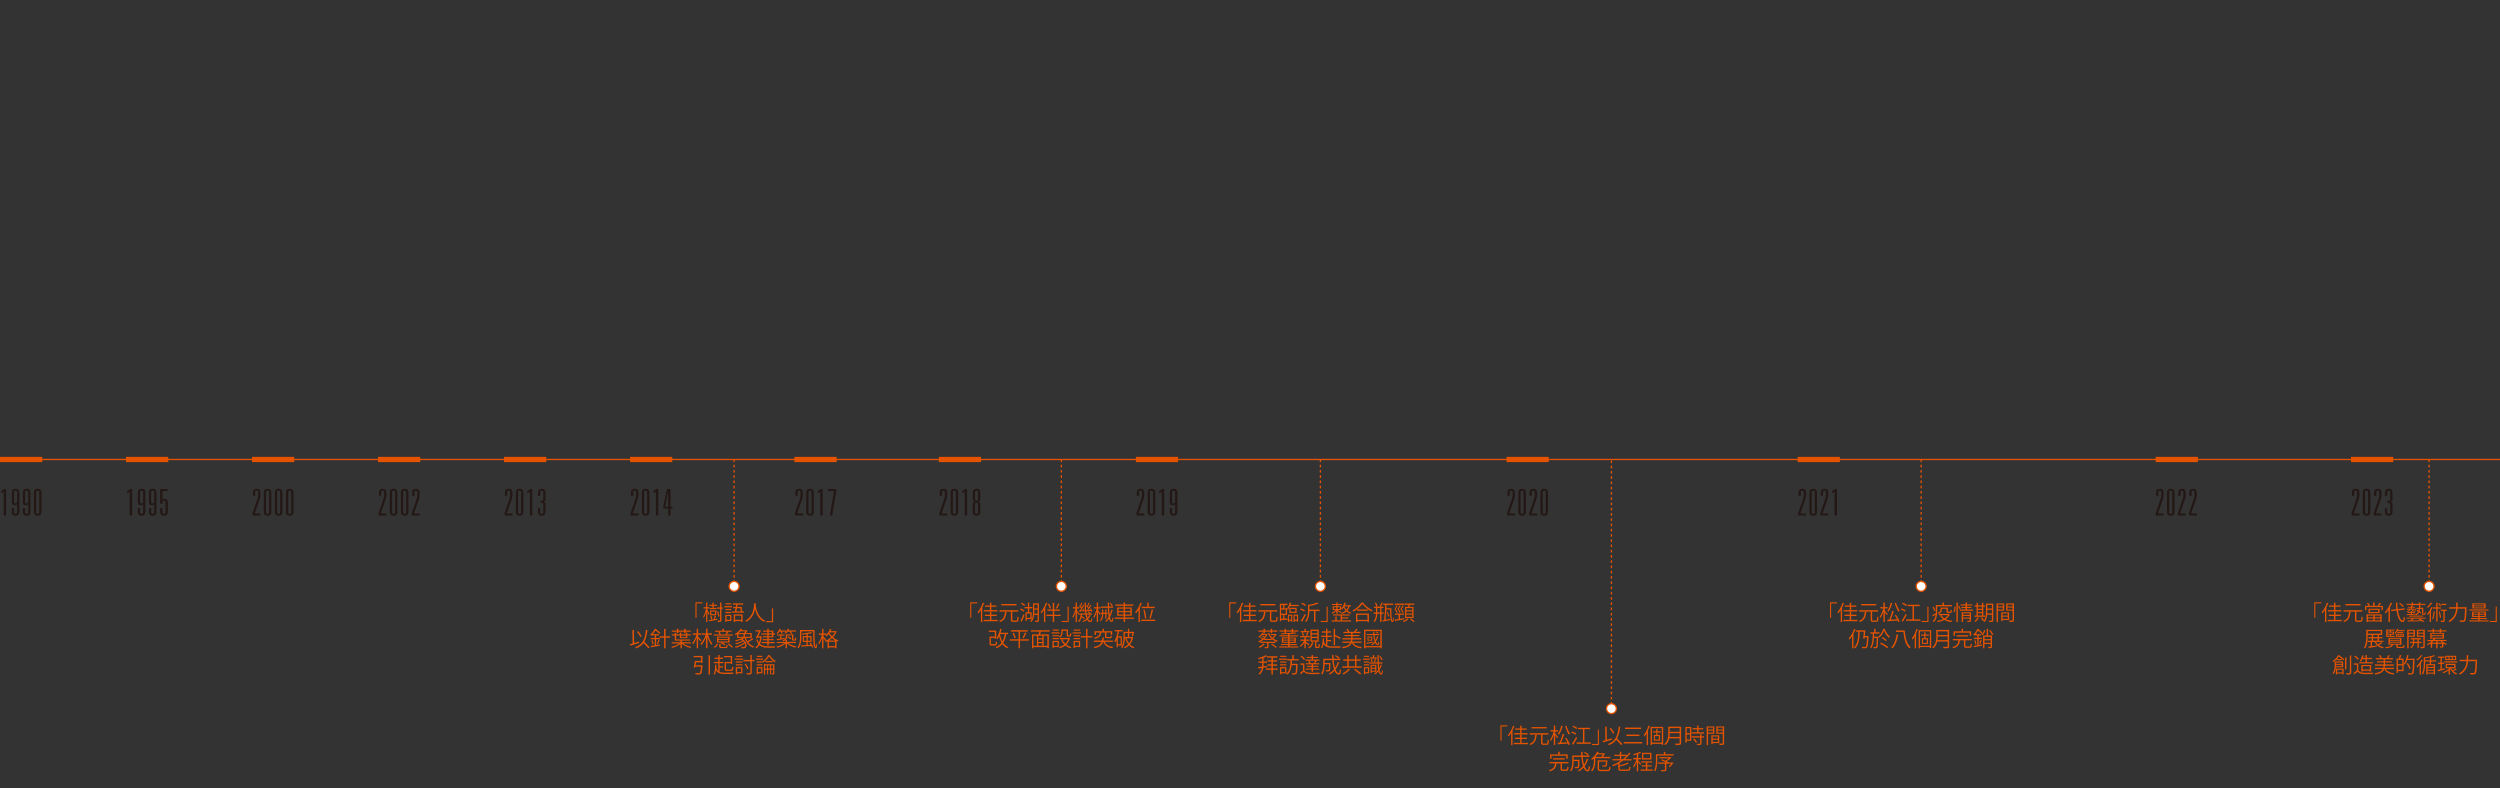 <?xml version="1.0" encoding="UTF-8"?>
<svg id="_圖層_2" data-name="圖層 2" xmlns="http://www.w3.org/2000/svg" viewBox="0 0 951.95 300.19">
  <rect x="0" y="0" width="951.95" height="300.19" fill="#333333" stroke="none"/>
  <defs>
    <style>
      .cls-1, .cls-2, .cls-3, .cls-4 {
        fill: none;
      }

      .cls-1, .cls-3, .cls-4 {
        stroke: #e65300;
        stroke-miterlimit: 10;
      }

      .cls-1, .cls-4 {
        stroke-width: .5px;
      }

      .cls-2, .cls-5, .cls-6, .cls-7 {
        stroke-width: 0px;
      }

      .cls-5 {
        fill: #fefefe;
      }

      .cls-6 {
        fill: #e65300;
      }

      .cls-3 {
        stroke-width: 2px;
      }

      .cls-7 {
        fill: #231815;
      }

      .cls-4 {
        stroke-dasharray: 0 0 1 1;
      }
    </style>
  </defs>
  <g id="_圖層_1-2" data-name="圖層 1">
    <line class="cls-1" y1="174.96" x2="951.95" y2="174.96"/>
    <line class="cls-3" y1="174.96" x2="16.08" y2="174.96"/>
    <line class="cls-3" x1="47.98" y1="174.96" x2="64.06" y2="174.96"/>
    <line class="cls-3" x1="95.96" y1="174.96" x2="112.04" y2="174.96"/>
    <line class="cls-3" x1="143.94" y1="174.96" x2="160.02" y2="174.96"/>
    <line class="cls-3" x1="191.93" y1="174.96" x2="208" y2="174.96"/>
    <line class="cls-3" x1="239.91" y1="174.96" x2="255.98" y2="174.96"/>
    <line class="cls-3" x1="895.21" y1="174.96" x2="911.29" y2="174.96"/>
    <line class="cls-3" x1="820.83" y1="174.96" x2="836.91" y2="174.96"/>
    <line class="cls-3" x1="573.66" y1="174.96" x2="589.73" y2="174.96"/>
    <line class="cls-3" x1="684.51" y1="174.96" x2="700.59" y2="174.96"/>
    <line class="cls-3" x1="357.49" y1="174.96" x2="373.56" y2="174.96"/>
    <line class="cls-3" x1="302.5" y1="174.96" x2="318.58" y2="174.96"/>
    <line class="cls-3" x1="432.52" y1="174.96" x2="448.6" y2="174.96"/>
    <g>
      <line class="cls-4" x1="279.53" y1="174.96" x2="279.53" y2="223.37"/>
      <g>
        <path class="cls-5" d="M277.65,223.26c0,1.04.84,1.88,1.88,1.88s1.88-.84,1.88-1.88-.84-1.88-1.88-1.88-1.88.84-1.88,1.88Z"/>
        <path class="cls-6" d="M277.4,223.26c0-1.17.96-2.13,2.13-2.13s2.13.96,2.13,2.13-.96,2.13-2.13,2.13-2.13-.96-2.13-2.13,0,1.17,0,0ZM281.16,223.26c0-.9-.73-1.63-1.63-1.63s-1.63.73-1.63,1.63.73,1.63,1.63,1.63,1.63-.73,1.63-1.63,0,.9,0,0Z"/>
      </g>
    </g>
    <g>
      <line class="cls-4" x1="924.95" y1="174.96" x2="924.95" y2="223.37"/>
      <g>
        <path class="cls-5" d="M923.07,223.26c0,1.04.84,1.88,1.88,1.88s1.88-.84,1.88-1.88-.84-1.88-1.88-1.88-1.88.84-1.88,1.88Z"/>
        <path class="cls-6" d="M922.82,223.26c0-1.17.96-2.13,2.13-2.13s2.13.96,2.13,2.13-.96,2.13-2.13,2.13-2.13-.96-2.13-2.13,0,1.17,0,0ZM926.58,223.26c0-.9-.73-1.63-1.63-1.63s-1.63.73-1.63,1.63.73,1.63,1.63,1.63,1.63-.73,1.63-1.63,0,.9,0,0Z"/>
      </g>
    </g>
    <g>
      <line class="cls-4" x1="613.6" y1="175.35" x2="613.6" y2="269.94"/>
      <g>
        <path class="cls-5" d="M611.72,269.84c0,1.04.84,1.88,1.88,1.88s1.88-.84,1.88-1.88-.84-1.88-1.88-1.88-1.88.84-1.88,1.88Z"/>
        <path class="cls-6" d="M611.47,269.84c0-1.17.96-2.13,2.13-2.13s2.13.96,2.13,2.13-.96,2.13-2.13,2.13-2.13-.96-2.13-2.13,0,1.17,0,0ZM615.23,269.84c0-.9-.73-1.63-1.63-1.63s-1.63.73-1.63,1.63.73,1.63,1.63,1.63,1.63-.73,1.63-1.63,0,.9,0,0Z"/>
      </g>
    </g>
    <g>
      <path class="cls-6" d="M264.82,235.21v-5.87h2.66v.42h-2.25v5.45h-.42Z"/>
      <path class="cls-6" d="M269.37,232.33c.19.3.7,1.19.82,1.42l-.29.4c-.1-.26-.34-.77-.54-1.17v3.86h-.48v-3.84c-.24.89-.54,1.75-.87,2.29-.06-.14-.18-.33-.26-.44.43-.69.89-2.02,1.09-3.15h-.94v-.5h.98v-1.78l.63.04c0,.06-.05.1-.15.11v1.63h.76v.5h-.76v.63ZM272.74,234.62s-.08.08-.17.08c-.08.29-.22.7-.35,1.04l.88-.14.03.42c-1.05.2-2.16.4-2.86.52,0,.06-.05.1-.1.11l-.2-.57c.48-.06,1.11-.16,1.81-.27.14-.39.3-.98.38-1.38l.58.19ZM271.3,231.5v-.79h-1.19v-.45h1.19v-.83l.64.04s-.06.09-.16.1v.69h1.21v.45h-1.21v.79h1.01v.45h-2.51v-.45h1.01ZM272.74,232.42v1.85h-2.37v-1.85h2.37ZM270.9,234.49c.16.39.31.9.34,1.21l-.46.14c-.04-.31-.17-.83-.32-1.23l.43-.11ZM272.26,233.86v-1.01h-1.43v1.01h1.43ZM275.25,231.31v.5h-.56v4.38c0,.61-.27.67-1.31.67-.02-.14-.1-.38-.17-.52.38,0,.72,0,.83,0,.1,0,.14-.04.14-.15v-4.39h-1.21v-.5h1.21v-1.87l.66.04c0,.06-.05.1-.15.1v1.73h.56ZM273.45,232.72c.23.64.45,1.48.5,1.97l-.44.14c-.06-.5-.26-1.36-.48-2.01l.42-.1Z"/>
      <path class="cls-6" d="M275.8,231.25v-.46h2.93v.46h-2.93ZM278.48,234.12v2.35h-1.84v.38h-.47v-2.73h2.31ZM278.46,231.91v.44h-2.28v-.44h2.28ZM276.18,233.46v-.44h2.28v.44h-2.28ZM278.43,229.71v.44h-2.21v-.44h2.21ZM278,234.57h-1.36v1.44h1.36v-1.44ZM282.52,232.8h.8v.49h-4.56v-.49h1.09c.07-.35.15-.77.23-1.21h-.88v-.48h.96c.05-.3.1-.62.14-.9h-1.26v-.48h3.97v.48h-2.19l-.14.9h1.82v1.69ZM279.39,236.86v-2.91h3.37v2.86h-.52v-.32h-2.33v.37h-.51ZM282.24,234.44h-2.33v1.56h2.33v-1.56ZM282,231.59h-1.38c-.07.43-.15.86-.22,1.21h1.61v-1.21Z"/>
      <path class="cls-6" d="M287.92,229.74c0,.06-.06.1-.17.12l-.02.23c.09,1.13.57,4.86,3.61,6.24-.15.11-.32.3-.41.45-2.16-1.02-3.05-3.2-3.43-4.85h0c-.34,1.62-1.16,3.7-3.33,4.85-.1-.13-.26-.3-.43-.41,3.33-1.67,3.36-5.6,3.41-6.68l.76.06Z"/>
      <path class="cls-6" d="M294.39,231.72v5.16s0,.04-.02.05c-.01.01-.03.02-.05.02h-2.53s-.04,0-.05-.02c-.01-.01-.02-.03-.02-.05v-.3s.02-.06.06-.06h2.14v-4.79s0-.04.02-.05c.01-.01.03-.02.05-.02h.32s.04,0,.05.02.02.03.02.05Z"/>
      <path class="cls-6" d="M241.47,244.85c.59-.18,1.23-.37,1.85-.56l.08.5c-1.18.38-2.43.79-3.22,1.03,0,.06-.05.11-.1.13l-.26-.63c.3-.08.67-.18,1.08-.3l-.1-5.17c.41.03.57.04.73.05,0,.06-.06.1-.16.11l.1,4.84ZM246.7,239.95c-.02.07-.07.1-.18.11-.22,1.78-.55,3.2-1.18,4.31.71.69,1.58,1.56,2.02,2.11l-.47.4c-.4-.53-1.18-1.35-1.86-2.03-.64.9-1.53,1.56-2.77,2.04-.08-.12-.26-.33-.39-.44,2.81-.98,3.71-3.03,4.09-6.61l.74.11ZM243.02,240.35c.54.58,1.07,1.38,1.29,1.94l-.52.27c-.2-.56-.73-1.39-1.25-1.98l.48-.23Z"/>
      <path class="cls-6" d="M249.84,241.95v.99h1.46v.48h-1.46v2.21c.46-.07.94-.15,1.4-.23l.02.46c-1.18.22-2.43.44-3.22.58,0,.06-.05.1-.1.11l-.18-.61c.43-.06.98-.14,1.58-.23v-2.29h-1.53v-.48h1.53v-.99h-.99v-.21c-.12.12-.25.24-.38.36-.08-.12-.26-.3-.38-.38.81-.68,1.41-1.58,1.74-2.28l.66.1c-.02.06-.06.1-.16.1.58.42,1.26.98,1.6,1.36l-.33.43c-.31-.38-.94-.93-1.5-1.36-.26.44-.6.93-1.01,1.4h2.28v.47h-1.02ZM248.44,245.4c-.05-.42-.21-1.04-.4-1.52l.41-.11c.2.47.38,1.1.42,1.5l-.42.13ZM251.22,243.9s-.09.07-.17.07c-.13.4-.34.98-.51,1.35l-.38-.14c.18-.39.38-1.04.49-1.48l.57.19ZM255.15,242.28v.54h-1.72v4.04h-.55v-4.04h-1.68v-.54h1.68v-2.82l.71.05c0,.06-.06.1-.16.11v2.66h1.72Z"/>
      <path class="cls-6" d="M263.05,245.03h-2.87c.74.58,1.93,1.06,3.01,1.26-.12.1-.26.31-.34.45-1.15-.28-2.41-.87-3.19-1.62v1.74h-.54v-1.69c-.8.67-2.09,1.26-3.16,1.54-.08-.13-.22-.33-.34-.43,1.03-.22,2.22-.7,2.99-1.26h-2.82v-.45h3.33v-.63h-2.18v-1.95h-1.13v-.44h1.13v-.62l.69.04c0,.06-.05.1-.16.11v.46h1.41v-.69l.66.04c0,.06-.05.1-.15.11v.54h1.78v-.63l.69.05c0,.06-.06.1-.16.11v.47h1.32v.44h-1.32v1.01h-2.81v-1.01h-1.41v1.51h5.3v.44h-2.96s-.06.09-.15.1v.53h3.39v.45ZM257.75,241.07v-.53h-1.94v-.44h1.94v-.68l.7.04c0,.06-.06.1-.16.11v.53h2.23v-.68l.69.04c0,.06-.05.1-.15.11v.53h1.97v.44h-1.97v.56h-.54v-.56h-2.23v.53h-.54ZM261.17,242h-1.78v.63h1.78v-.63Z"/>
      <path class="cls-6" d="M265.82,242.46c.29.27,1.07,1.11,1.26,1.32l-.35.46c-.17-.26-.58-.76-.91-1.14v3.75h-.53v-4.12c-.37,1.02-.87,2.02-1.38,2.61-.06-.16-.21-.38-.3-.5.62-.69,1.27-1.97,1.59-3.14h-1.41v-.51h1.5v-1.76l.68.05c0,.06-.05.1-.15.1v1.61h1.26v.51h-1.26v.77ZM271.1,241.69h-1.51c.38,1.33,1.02,2.69,1.68,3.39-.13.1-.32.29-.42.42-.56-.69-1.09-1.84-1.46-3.04v4.37h-.54v-4.17c-.46,1.18-1.13,2.32-1.82,2.97-.08-.14-.22-.35-.34-.47.82-.75,1.63-2.13,2.03-3.48h-1.41v-.51h1.54v-1.76l.7.05c0,.06-.05.1-.16.11v1.6h1.71v.51Z"/>
      <path class="cls-6" d="M273.39,245.23c-.23.58-.59,1.12-1.23,1.43l-.41-.3c.6-.28.99-.78,1.19-1.3l.46.17ZM279.03,241.58v.44h-7.24v-.44h2.14c-.07-.26-.22-.6-.38-.86l.45-.14h-1.71v-.44h2.84v-.72l.7.04c0,.06-.06.1-.16.11v.57h2.87v.44h-1.52l.39.13s-.08.07-.16.07c-.1.22-.28.54-.43.8h2.21ZM277.82,242.42v2.24h-2.86c.48.18,1,.45,1.29.68-.26.27-.3.32-.33.36-.31-.26-.95-.59-1.48-.78l.24-.26h-1.68v-2.24h4.82ZM277.29,243.34v-.54h-3.77v.54h3.77ZM277.29,244.26v-.54h-3.77v.54h3.77ZM274.38,246.13c0,.18.06.22.46.22h1.37c.32,0,.38-.1.41-.85.12.08.32.15.46.18-.06.9-.22,1.1-.82,1.1h-1.46c-.74,0-.94-.12-.94-.65v-.97l.68.05s-.05.09-.15.1v.82ZM276.3,241.57c.14-.27.34-.69.45-.99h-2.72c.18.3.36.7.42.96l-.12.04h1.99-.02ZM278.65,246.65c-.3-.41-.96-.98-1.55-1.35l.41-.28c.58.35,1.25.9,1.56,1.32l-.42.31Z"/>
      <path class="cls-6" d="M284.03,242.9c.15.46.35.9.59,1.29.61-.34,1.34-.82,1.78-1.18l.5.38s-.1.05-.17.04c-.48.34-1.26.8-1.87,1.1.55.76,1.3,1.33,2.25,1.63-.12.1-.26.3-.34.45-1.61-.6-2.66-1.9-3.21-3.67-.25.15-.54.3-.85.43,1.1.69,1.57,1.62,1.57,2.33s-.42,1.18-1.25,1.18c-.19,0-.42,0-.69-.02,0-.14-.06-.35-.15-.49.28.02.57.03.74.03.19,0,.83,0,.83-.76,0-.2-.06-.42-.16-.66-.91.74-2.31,1.39-3.45,1.72-.07-.12-.22-.31-.32-.42,1.22-.3,2.72-.98,3.54-1.68-.1-.14-.22-.29-.37-.43-.74.5-1.86.97-2.74,1.19-.07-.12-.22-.3-.32-.4.92-.19,2.06-.61,2.76-1.05-.14-.12-.3-.23-.49-.34-.66.26-1.38.47-2.03.62-.06-.1-.18-.29-.27-.38.92-.2,2.01-.52,2.83-.92h-2.09v-1.4c-.16.12-.34.23-.51.34-.08-.12-.24-.29-.37-.37,1.06-.59,1.87-1.41,2.3-2.07l.66.12c-.02.06-.07.1-.17.1-.09.12-.18.24-.29.37h1.87l.09-.03.41.26s-.06.06-.1.06c-.14.24-.36.52-.58.78h2.27v1.85h-2.21ZM281.17,241.47v1h1.95v-1h-1.95ZM283.33,241.05c.18-.19.36-.42.5-.64h-1.91c-.2.22-.42.43-.68.64h2.09ZM285.71,242.47v-1h-2.06v1h2.06Z"/>
      <path class="cls-6" d="M289.81,242.25l.31.1s-.03.07-.06.1c-.13,1.08-.35,1.98-.68,2.7.8.79,1.94.97,3.32.97.3,0,2.08,0,2.47,0-.09.13-.18.38-.22.53h-2.26c-1.51,0-2.69-.21-3.55-1.01-.3.53-.67.94-1.1,1.25-.08-.11-.29-.3-.4-.38.45-.3.83-.73,1.13-1.28-.31-.42-.57-.94-.77-1.6l.42-.18c.15.51.34.94.58,1.28.22-.55.39-1.2.49-1.96h-1.02l-.17.33-.5-.14c.42-.77.91-1.78,1.25-2.5h-1.37v-.49h1.68l.1-.02.34.14s-.04.07-.06.1c-.25.51-.64,1.32-1.03,2.09h.97l.1-.02ZM292.18,242.28v-.64h-2.27v-.45h2.27v-.63h-1.64v-.44h1.64v-.72l.68.05c0,.06-.05.1-.15.1v.57h1.76v1.07h.65v.45h-.65v1.08h-1.76v.66h1.9v.43h-1.9v.66h2.25v.45h-2.25v.89h-.53v-.89h-2.17v-.45h2.17v-.66h-1.81v-.43h1.81v-.66h-1.7v-.44h1.7ZM292.7,240.56v.63h1.23v-.63h-1.23ZM293.94,242.28v-.64h-1.23v.64h1.23Z"/>
      <path class="cls-6" d="M303.03,244.87h-2.91c.76.58,1.99,1.06,3.07,1.29-.12.11-.27.32-.35.46-1.1-.28-2.38-.87-3.17-1.58v1.81h-.53v-1.81c-.79.72-2.06,1.32-3.15,1.61-.08-.14-.23-.34-.34-.44,1.06-.23,2.27-.74,3.02-1.33h-2.85v-.45h3.33v-.7c-.22.19-.5.36-.88.51-.06-.11-.25-.3-.35-.38,1.12-.41,1.33-.98,1.33-1.51v-.81h2.83v1.68c0,.28,0,.3.18.3h.24c.27,0,.27-.03.3-.84.1.09.26.16.38.2-.02.82-.06,1.07-.65,1.07h-.37c-.58,0-.58-.3-.58-.77v-1.26h-1.82v.43c0,.46-.12.94-.58,1.35l.67.04c0,.06-.05.1-.15.11v.56h3.37v.45ZM297.59,241.33c-.06-.22-.22-.55-.38-.82h-.39c-.22.33-.47.63-.72.86-.1-.09-.28-.22-.4-.28.45-.38.89-1.05,1.15-1.69l.62.21s-.08.07-.17.06c-.06.13-.13.26-.2.4h2.21v.45h-1.59c.14.24.26.5.33.7l-.46.13ZM298.77,243.28c-1.02.19-2.07.38-2.74.48,0,.06-.05.1-.1.11l-.2-.54c.37-.05.82-.11,1.33-.18v-1.15h-1.18v-.42h2.85v.42h-1.18v1.08l1.19-.18.02.38ZM301.19,241.34c-.1-.22-.32-.57-.54-.84h-.69c-.23.3-.5.58-.77.79-.1-.08-.3-.2-.43-.26.5-.37.99-.99,1.25-1.65l.62.19s-.07.07-.17.07c-.06.14-.14.27-.22.41h2.85v.45h-1.89c.19.23.36.49.45.68l-.46.16ZM300.19,242.3c.42.24.92.6,1.17.85l-.32.34c-.25-.26-.74-.64-1.16-.89l.31-.3Z"/>
      <path class="cls-6" d="M304.63,239.88h5.52c0,3.01.02,6.41.52,6.41.1,0,.16-.56.17-1.28.1.14.24.29.34.37-.06,1.06-.17,1.46-.57,1.47-.95,0-.94-2.89-.98-6.46h-4.49v2.07c0,1.32-.13,3.17-1.06,4.41-.09-.1-.3-.25-.43-.31.89-1.18.98-2.84.98-4.09v-2.58ZM308.7,245.57c-.16-.24-.34-.48-.51-.69l.43-.16c.45.51.9,1.21,1.07,1.69l-.46.18c-.06-.18-.16-.39-.28-.62-1.32.1-2.69.19-3.57.24,0,.06-.05.1-.1.11l-.2-.6c.53-.02,1.24-.05,2.01-.08v-1.2h-1.42v-2.2h1.42v-.75c-.54.07-1.11.14-1.64.18-.02-.11-.09-.3-.15-.41,1.26-.13,2.71-.34,3.51-.6l.46.4s-.04.02-.16.02c-.38.11-.86.21-1.4.3-.02.04-.06.06-.14.08v.77h1.46v2.2h-1.46v1.18l1.13-.06ZM306.11,244.01h.98v-1.32h-.98v1.32ZM308.57,242.69h-.99v1.32h.99v-1.32Z"/>
      <path class="cls-6" d="M317.99,240.3c.13,0,.14,0,.24-.02l.35.18s-.05.06-.08.07c-.3.82-.75,1.53-1.31,2.12.55.49,1.23.9,2.05,1.16-.11.1-.26.32-.34.46-.13-.05-.25-.1-.37-.15v2.73h-.53v-.34h-2.37v.38h-.5v-2.71c-.22.1-.43.2-.66.28-.06-.14-.2-.34-.3-.44l.06-.02c-.14-.26-.43-.72-.68-1.08v3.94h-.52v-3.98c-.3.95-.72,1.89-1.14,2.45-.06-.14-.2-.35-.3-.47.54-.69,1.1-2,1.37-3.15h-1.17v-.5h1.24v-1.76l.67.05c0,.06-.05.09-.15.1v1.61h1.08v.5h-1.08v.58c.24.27.9,1.12,1.05,1.33-.14.19-.22.29-.27.34.75-.27,1.51-.72,2.15-1.29-.38-.42-.68-.85-.91-1.28-.26.36-.56.69-.86.94-.09-.1-.27-.26-.38-.34.69-.56,1.34-1.54,1.72-2.55l.63.21s-.08.08-.18.07c-.08.21-.18.41-.28.61h1.77ZM318.08,243.89c-.47-.26-.89-.56-1.25-.9-.38.34-.78.65-1.21.9h2.46ZM315.63,246.01h2.37v-1.65h-2.37v1.65ZM315.95,240.78l-.09.14c.22.46.54.94.97,1.38.42-.44.77-.95,1.02-1.51h-1.9Z"/>
      <path class="cls-6" d="M267.09,253.33l.12-.02.32.06s-.02.11-.02.17c-.15,1.99-.3,2.77-.58,3.05-.2.22-.44.26-.98.26-.29,0-.67-.02-1.05-.04-.02-.17-.09-.39-.2-.55.6.06,1.19.06,1.39.06s.3-.02.38-.09c.21-.18.34-.84.47-2.41h-2.16c-.03.15-.06.29-.09.42l-.54-.09c.17-.65.35-1.69.46-2.49h2.34v-1.4h-2.82v-.5h3.36v2.64h-.54v-.23h-1.88c-.06.38-.14.78-.2,1.15h2.21ZM269.81,249.5l.7.05c0,.06-.05.1-.16.1v7.2h-.54v-7.36Z"/>
      <path class="cls-6" d="M274.01,254.18v1.66c.5.22,1.14.29,1.97.29.35,0,2.89,0,3.35-.02-.09.13-.19.38-.22.53h-3.11c-1.79,0-2.76-.29-3.33-1.46-.1.7-.26,1.3-.52,1.73-.1-.08-.29-.18-.41-.25.46-.74.56-2.11.59-3.57l.65.08c-.02.06-.06.1-.15.1-.02.32-.03.64-.06.95.18.59.42,1.02.75,1.3v-2.99h-1.67v-.49h1.66v-1.14h-1.41v-.49h1.41v-1.01l.66.04c0,.06-.05.1-.15.11v.86h1.31v.49h-1.31v1.14h1.48v.49h-1.48v1.16h1.33v.48h-1.33ZM278.26,252.09v-1.82h-2.57v-.49h3.09v3.06h-.52v-.28h-1.82v2.13c0,.26.08.3.48.3h1.4c.35,0,.42-.15.46-1.15.11.09.34.18.48.22-.07,1.14-.22,1.43-.9,1.43h-1.48c-.73,0-.95-.16-.95-.8v-2.61h2.34Z"/>
      <path class="cls-6" d="M279.8,251.23v-.45h3.19v.45h-3.19ZM282.67,254.04v2.35h-2.02v.38h-.48v-2.73h2.5ZM280.19,252.3v-.44h2.51v.44h-2.51ZM280.19,253.39v-.44h2.51v.44h-2.51ZM282.7,249.71v.44h-2.47v-.44h2.47ZM282.19,254.49h-1.53v1.44h1.53v-1.44ZM287.26,251.31v.52h-1.01v4.25c0,.41-.1.57-.35.66-.26.1-.73.1-1.42.1-.03-.15-.11-.41-.2-.57.34,0,.65.02.88.02.53,0,.57,0,.57-.22v-4.25h-2.62v-.52h2.62v-1.89l.69.04c0,.06-.05.1-.16.11v1.74h1.01ZM283.98,252.7c.42.58.87,1.37,1.06,1.9l-.47.25c-.18-.52-.62-1.33-1.03-1.92l.45-.22Z"/>
      <path class="cls-6" d="M290.55,250.78v.45h-2.75v-.45h2.75ZM290.32,254.04v2.34h-1.72v.38h-.46v-2.73h2.18ZM288.15,252.3v-.44h2.17v.44h-2.17ZM288.15,253.39v-.44h2.17v.44h-2.17ZM290.29,249.71v.44h-2.1v-.44h2.1ZM289.86,254.49h-1.26v1.44h1.26v-1.44ZM293.26,249.47s-.06.08-.13.1c.51.77,1.41,1.66,2.21,2.15-.11.13-.23.33-.31.48-.81-.56-1.71-1.46-2.21-2.23-.44.76-1.27,1.7-2.17,2.29-.06-.13-.19-.32-.3-.43.9-.58,1.79-1.57,2.2-2.4l.7.04ZM294.87,252.92v3.41c0,.47-.18.54-.95.54-.02-.13-.08-.32-.14-.44.13,0,.24,0,.33,0,.26,0,.29,0,.29-.11v-1.29h-.77v1.73h-.4v-1.73h-.74v1.73h-.4v-1.73h-.73v1.84h-.47v-3.94h3.99ZM291.35,254.57h.73v-1.19h-.73v1.19ZM291.5,251.72h2.71v.46h-2.71v-.46ZM292.48,254.57h.74v-1.19h-.74v1.19ZM293.62,254.57h.77v-1.19h-.77v1.19Z"/>
    </g>
    <g>
      <path class="cls-6" d="M881.23,235.21v-5.87h2.66v.42h-2.25v5.45h-.42Z"/>
      <path class="cls-6" d="M885.31,232.25c-.3.5-.64.95-.98,1.33-.06-.13-.19-.38-.28-.5.77-.83,1.54-2.21,2-3.6l.64.22c-.03.06-.09.08-.18.07-.21.56-.46,1.12-.74,1.65l.22.06s-.06.09-.16.1v5.3h-.52v-4.63ZM889.28,236.04h2.42v.5h-5.38v-.5h2.42v-1.48h-1.95v-.5h1.95v-1.14l.7.05c0,.06-.05.1-.16.11v.98h2.02v.5h-2.02v1.48ZM888.75,232.32v-1.28h-1.87v-.5h1.87v-1.03l.7.05c0,.06-.05.1-.16.11v.87h1.93v.5h-1.93v1.28h2.31v.5h-5.15v-.5h2.3Z"/>
      <path class="cls-6" d="M895.19,233.05c0,.06-.06.1-.17.12-.18,1.55-.51,2.97-2.41,3.69-.06-.14-.22-.33-.34-.43,1.76-.63,2.06-1.92,2.19-3.45l.73.06ZM897.27,235.96c0,.27.06.34.39.34h1.11c.34,0,.4-.22.44-1.49.12.1.34.2.49.24-.06,1.38-.21,1.74-.89,1.74h-1.21c-.69,0-.88-.18-.88-.83v-3.08h-4.35v-.53h7.14v.53h-2.25v3.08ZM898.82,230v.52h-5.74v-.52h5.74Z"/>
      <path class="cls-6" d="M906.75,229.75c-.02.06-.08.07-.17.06-.18.26-.46.62-.71.88h1.5v1.64h-.53v-1.17h-5.76v1.17h-.51v-1.64h1.34c-.15-.29-.42-.68-.66-.97l.47-.2c.28.31.58.73.73,1.01l-.34.16h1.53v-1.28l.7.05c0,.06-.05.1-.15.11v1.12h1.43c-.1-.05-.19-.1-.25-.12.25-.29.57-.76.75-1.08l.62.26ZM901.13,236.87v-2.91h5.75v2.89h-.54v-.22h-4.69v.24h-.52ZM903.69,234.38h-2.04v.7h2.04v-.7ZM901.65,236.2h2.04v-.71h-2.04v.71ZM901.88,231.79h4.21v1.67h-4.21v-1.67ZM905.56,233.04v-.82h-3.18v.82h3.18ZM906.34,235.08v-.7h-2.13v.7h2.13ZM904.21,236.2h2.13v-.71h-2.13v.71Z"/>
      <path class="cls-6" d="M909.48,232.24c-.34.52-.7.99-1.08,1.38-.06-.14-.21-.38-.3-.51.83-.83,1.68-2.23,2.19-3.63l.66.22c-.03.07-.1.09-.18.07-.23.58-.5,1.14-.81,1.69l.23.06c-.02.06-.06.1-.16.1v5.22h-.54v-4.61ZM915.66,232.14l-2.58.29c.34,2.14,1.02,3.86,1.81,3.87.26,0,.37-.44.42-1.51.12.11.31.25.46.3-.12,1.37-.33,1.77-.92,1.77-1.18,0-1.95-1.96-2.31-4.37l-2.04.22-.06-.51,2.03-.22c-.1-.82-.16-1.66-.17-2.5l.73.03c0,.07-.06.11-.17.13,0,.77.05,1.54.14,2.29l2.6-.29.06.51ZM913.95,229.58c.5.37,1.11.9,1.41,1.25l-.42.3c-.29-.35-.89-.91-1.4-1.29l.4-.26Z"/>
      <path class="cls-6" d="M916.31,235.57v-.37h7.27v.37h-2.21c.64.26,1.4.7,1.8,1.02l-.37.28c-.12-.1-.27-.22-.45-.34-1.93.06-4,.1-5.3.12,0,.06-.06.1-.1.11l-.2-.5c.34,0,.75,0,1.21,0,.17-.2.35-.46.5-.7h-2.14ZM922.71,233.46c0,.2,0,.31.14.31.29,0,.32,0,.35-.03.1-.08.1-.43.1-.81.1.07.23.14.34.18-.02.7-.04,1.05-.57,1.05h-.32c-.5,0-.5-.33-.5-.75v-1.54h-.76c-.04.31-.1.6-.18.87.28.18.53.38.7.55-.04.04-.08.08-.3.33-.14-.14-.32-.31-.54-.47-.22.48-.57.87-1.11,1.16-.04-.08-.14-.19-.22-.27-1.16.07-2.37.14-3.13.18,0,.06-.05.1-.1.1l-.18-.46,1.57-.06v-.41h-1.21v-.33h1.21v-.44l.54.03c-.04-.06-.06-.16-.06-.3v-.26h-.68c-.1.41-.39.7-1.21.87-.04-.09-.14-.22-.22-.29.62-.11.91-.26,1.02-.58h-.93v-.33h1.53v-.37h-1.13v-.34h1.13v-.34l.32.02v-.37h-1.94v-.42h1.94v-.54l.69.04c0,.06-.06.1-.16.11v.39h2.19v-.54l.69.04c0,.06-.05.1-.16.11v.39h1.99v.42h-1.99v.41h-.11s.3.02.3.02c0,.06-.06.09-.15.11,0,.18-.02.36-.04.53h1.17v2ZM917.33,234.43h5.25v.36h-5.25v-.36ZM919.91,233.89c.42-.25.7-.58.87-.99-.22-.15-.46-.28-.7-.39l.28-.3c.18.08.37.18.56.29.05-.19.09-.4.12-.62h-.92v-.42h.97c.02-.21.03-.43.04-.66h-.11v-.41h-2.19v.41h-.24s-.05.07-.14.09v.19h1.1v.34h-1.1v.37h1.46v.33h-1.06v.26c0,.12.02.14.15.14h.46c.11,0,.14-.02.16-.18.07.05.21.09.31.1-.02.28-.14.37-.4.37h-.57c-.19,0-.31-.02-.39-.08-.02.03-.06.05-.13.06v.3h1.21v.33h-1.21v.38c.48-.02.98-.05,1.47-.07v.18ZM921.27,235.57h-2.13s-.07.06-.15.06c-.13.18-.32.42-.5.63,1.01,0,2.19-.02,3.34-.05-.3-.16-.6-.31-.88-.42l.33-.22Z"/>
      <path class="cls-6" d="M926.25,229.66c-.03.06-.1.07-.17.06-.37.54-1.03,1.27-1.6,1.77-.07-.11-.22-.29-.31-.39.54-.43,1.15-1.12,1.48-1.67l.6.23ZM925.17,233.3c-.23.34-.46.65-.7.91-.06-.11-.2-.34-.29-.44.56-.62,1.2-1.64,1.61-2.61l.6.22c-.02.06-.08.08-.18.07-.16.35-.35.71-.55,1.06l.16.06s-.06.09-.16.1v4.18h-.5v-3.55ZM927.23,232.92s-.06.08-.15.09c-.1,1.06-.27,2.17-.62,2.83-.09-.07-.26-.18-.36-.23.31-.62.46-1.73.54-2.81l.59.13ZM929.45,231.74h-1.28v4.98h-.5v-4.98h-1.25v-.49h1.25v-1.72l.66.04c0,.06-.05.1-.15.11v1.57h1.28v.49ZM928.8,229.64c.3.33.59.78.72,1.08l-.38.21c-.13-.3-.42-.77-.7-1.11l.37-.18ZM929.06,235.31c-.05-.66-.24-1.65-.44-2.42.3-.06.36-.07.41-.08.22.78.41,1.76.46,2.41l-.43.09ZM931.65,232.14v.49h-.74v3.57c0,.62-.25.66-1.43.66-.02-.15-.09-.37-.17-.53.26,0,.5.02.67.02.38,0,.41,0,.41-.14v-3.57h-.98v-.49h2.24ZM931.51,229.91v.49h-1.92v-.49h1.92Z"/>
      <path class="cls-6" d="M938.67,231.21c.12,0,.14,0,.26,0l.31.03s0,.13-.02.18c-.12,3.51-.24,4.7-.56,5.07-.22.28-.48.33-1,.33-.27,0-.62,0-.94-.03,0-.16-.08-.4-.19-.56.57.05,1.08.06,1.28.06.17,0,.26-.02.35-.12.26-.26.39-1.41.5-4.41h-2.87c-.11,1.7-.66,3.67-3.03,5.13-.09-.14-.29-.34-.42-.42,2.25-1.35,2.77-3.16,2.89-4.71h-2.65v-.54h2.68c0-.14,0-.28,0-.42v-1.36l.72.05c0,.06-.06.1-.16.11v1.2c0,.14,0,.27,0,.42h2.86Z"/>
      <path class="cls-6" d="M944.19,236.22h3.42v.42h-7.34v-.42h3.4v-.5h-2.73v-.39h2.73v-.42h-2.36v-2.03h5.27v2.03h-2.39v.42h2.78v.39h-2.78v.5ZM947.57,232.06v.42h-7.25v-.42h7.25ZM946.46,229.76v1.9h-5.03v-1.9h5.03ZM941.82,233.23v.49h1.85v-.49h-1.85ZM941.82,234.56h1.85v-.5h-1.85v.5ZM945.91,230.55v-.44h-3.97v.44h3.97ZM945.91,231.32v-.45h-3.97v.45h3.97ZM946.04,233.72v-.49h-1.85v.49h1.85ZM946.04,234.56v-.5h-1.85v.5h1.85Z"/>
      <path class="cls-6" d="M950.72,230.99v5.87h-2.66v-.42h2.25v-5.45h.42Z"/>
      <path class="cls-6" d="M904.75,244.44c.18.34.42.66.7.92.43-.24.94-.58,1.26-.84l.48.35s-.09.06-.16.04c-.31.22-.8.51-1.22.74.51.37,1.13.63,1.85.78-.12.1-.26.3-.33.44-1.46-.35-2.53-1.19-3.09-2.42h-1.03v1.59c.58-.08,1.21-.18,1.83-.26l.02.43c-1.07.19-2.21.38-2.93.5,0,.06-.05.1-.1.11l-.23-.58c.26-.03.57-.08.9-.13v-1.66h-1.11v-.47h1.53v-.9h-1.26v-.47h1.26v-.82h-1.55v.42c0,1.38-.11,3.34-.95,4.66-.1-.08-.34-.22-.47-.27.82-1.29.89-3.09.89-4.39v-2.37h6.04v1.95h-1.22s.14,0,.14,0c0,.06-.06.1-.16.11v.7h1.39v.47h-1.39v.9h1.73v.47h-2.82ZM901.58,240.3v.99h4.97v-.99h-4.97ZM903.79,241.78c0,.06-.05.1-.15.11v.7h1.71v-.82h-1.69s.13,0,.13,0ZM903.63,243.06v.9h1.71v-.9h-1.71Z"/>
      <path class="cls-6" d="M912.98,246.1c0,.18.07.21.45.21h1.34c.32,0,.37-.09.4-.78.11.08.32.14.46.18-.06.84-.22,1.03-.8,1.03h-1.44c-.74,0-.94-.12-.94-.63v-.62h-1.22c-.26.78-.89,1.17-2.73,1.37-.03-.12-.15-.32-.25-.42,1.55-.12,2.17-.37,2.41-.94h-1.18v-2.6h4.92v2.6h-1.42v.62ZM911.91,242.14v.36h-3.29v-2.77h3.23v.37h-1.41v.42h1.15v1.18h-1.15v.44h1.46ZM910,240.1h-.9v.42h.9v-.42ZM911.12,241.35v-.49h-2.02v.49h2.02ZM909.1,241.7v.44h.9v-.44h-.9ZM909.99,243.23v.41h3.89v-.41h-3.89ZM909.99,243.98v.41h3.89v-.41h-3.89ZM909.99,244.72v.42h3.89v-.42h-3.89ZM915.62,240.32h-2.74c-.18.34-.43.7-.75,1.01-.09-.1-.26-.25-.38-.31.51-.46.83-1.09,1-1.6l.62.08c-.02.06-.06.09-.15.1-.04.11-.09.22-.14.34h2.55v.38ZM912.31,242.5v-1.18h3.04v1.18h-3.04ZM912.71,241.65v.52h.5v-.52h-.5ZM912.83,240.64h2.31v.36h-2.31v-.36ZM913.55,241.65v.52h.52v-.52h-.52ZM914.41,241.65v.52h.54v-.52h-.54Z"/>
      <path class="cls-6" d="M919.55,242.48h-2.4v4.38h-.53v-7.08h2.93v2.7ZM919.04,240.2h-1.89v.7h1.89v-.7ZM917.15,242.06h1.89v-.75h-1.89v.75ZM922.13,244.86h-1.13v1.85h-.49v-1.85h-1.22c-.06.52-.31,1.39-1.1,1.92-.08-.1-.24-.26-.36-.34.7-.44.94-1.11.98-1.58h-1.05v-.46h1.06v-.94h-.9v-.46h4.04v.46h-.96v.94h1.13v.46ZM919.3,244.4h1.21v-.94h-1.21v.94ZM923.3,239.78v6.35c0,.69-.3.72-1.56.72-.02-.15-.1-.4-.18-.55.27,0,.54.02.74.02.42,0,.47,0,.47-.18v-3.64h-2.47v-2.71h3ZM922.77,240.2h-1.95v.7h1.95v-.7ZM920.82,242.06h1.95v-.76h-1.95v.76Z"/>
      <path class="cls-6" d="M931.58,244.1h-1.75c.5.44,1.23.83,1.91,1.02-.11.1-.26.28-.33.41-.34-.11-.69-.28-1.02-.48v1.03c0,.46-.18.54-1.25.52-.02-.14-.09-.3-.15-.42.22,0,.41.02.54.02.3,0,.34,0,.34-.11v-.93h-1.7v1.7h-.53v-1.7h-1.53v1.48h-.52v-1.61c-.33.22-.7.42-1.12.61-.06-.12-.21-.3-.32-.39.76-.3,1.37-.7,1.83-1.13h-1.68v-.45h2.11c.13-.16.24-.31.34-.47h-1.35v-2.2h5.2v2.2h-3.13s-.08.07-.16.07c-.08.13-.17.26-.26.4h4.53v.45ZM926.31,240.91v-.45h-1.96v-.45h1.96v-.59l.68.04c0,.06-.05.1-.16.11v.44h2.18v-.59l.69.04c0,.06-.05.1-.16.11v.44h2.02v.45h-2.02v.45h-.53v-.45h-2.18v.45h-.52ZM925.9,241.35v.55h4.19v-.55h-4.19ZM925.9,242.26v.56h4.19v-.56h-4.19ZM926.67,244.1c-.19.21-.41.41-.66.61h1.62v-.61h-.97ZM928.17,244.71h1.74c-.25-.19-.47-.39-.65-.61h-.94s-.06.09-.15.1v.5Z"/>
      <path class="cls-6" d="M892.21,254.09h-2.76c-.08.87-.31,1.86-.9,2.6-.08-.1-.27-.27-.37-.33.74-.94.83-2.2.83-3.13v-1.35h3.2v2.21ZM891,249.54c-.02.06-.07.1-.17.1v.02c.66.4,1.41.98,1.81,1.36l-.3.41c-.39-.39-1.11-.97-1.76-1.38-.22.3-.47.62-.77.94h1.93v.41h-2.01v-.33c-.35.37-.76.72-1.22,1.04-.06-.13-.22-.31-.31-.39,1.02-.66,1.77-1.56,2.17-2.28l.64.11ZM889.47,256.84v-2.24h2.93v2.17h-.49v-.29h-1.97v.35h-.47ZM889.49,253.17c0,.24,0,.36,0,.51h2.24v-.51h-2.23ZM891.72,252.3h-2.23v.5h2.23v-.5ZM891.91,255.02h-1.97v1.04h1.97v-1.04ZM893.61,250.44c0,.06-.05.1-.15.11v4.32h-.52v-4.47l.67.04ZM894.77,249.58l.69.04c-.02.06-.06.1-.16.11v6.39c0,.68-.3.75-1.74.74-.03-.14-.11-.38-.2-.54.29,0,.55,0,.76,0,.62,0,.65,0,.65-.2v-6.55Z"/>
      <path class="cls-6" d="M897.98,252.62v2.62c.62.95,1.77.95,3.21.95.86,0,1.88-.02,2.5-.06-.06.13-.16.38-.18.54-.55.02-1.43.04-2.22.04-1.65,0-2.74,0-3.55-.99-.39.35-.82.71-1.16.98,0,.07-.02.1-.07.13l-.31-.59c.38-.26.86-.62,1.26-.98v-2.13h-1.18v-.51h1.7ZM896.79,249.63c.54.34,1.15.87,1.43,1.26l-.42.36c-.26-.4-.87-.94-1.41-1.3l.4-.32ZM903.56,252.14v.47h-5.21v-.47h2.37v-1.16h-1.17c-.16.36-.35.7-.54.95-.11-.08-.32-.18-.45-.24.4-.5.74-1.34.95-2.16l.64.18c-.02.06-.07.08-.17.08-.06.23-.14.47-.23.71h.97v-1.07l.7.04c0,.06-.06.1-.16.11v.92h1.95v.48h-1.95v1.16h2.3ZM902.89,255.68h-.53v-.27h-2.69v.3h-.51v-2.5h3.73v2.47ZM899.67,254.93h2.69v-1.27h-2.69v1.27Z"/>
      <path class="cls-6" d="M911.6,254.76h-3.09c.53.97,1.59,1.45,3.19,1.61-.12.12-.26.34-.33.5-1.74-.23-2.85-.85-3.41-2.1h-.09c-.39,1.05-1.25,1.74-3.4,2.09-.04-.14-.18-.37-.27-.48,1.86-.27,2.69-.79,3.09-1.61h-2.99v-.49h3.17c.07-.24.11-.5.15-.79h-3.28v-.5h3.31v-.73h-2.52v-.47h2.52v-.7h-2.95v-.5h1.74c-.12-.3-.39-.7-.65-.98l.45-.19c.31.3.61.74.73,1.04l-.28.13h2.33c-.08-.04-.16-.08-.22-.1.25-.29.57-.75.74-1.07l.63.25s-.08.06-.16.06c-.18.25-.46.59-.7.86h1.87v.5h-3v.7h2.59v.47h-2.59v.73h3.34v.5h-3.21s-.08.07-.16.09c-.04.25-.08.48-.14.7h3.57v.49Z"/>
      <path class="cls-6" d="M913.41,250.79c.15-.41.31-.97.39-1.38l.69.17c-.02.06-.07.08-.18.08-.09.33-.25.78-.4,1.13h1.34v4.76h-2.19v.66h-.5v-5.42h.85ZM914.75,252.89v-1.6h-1.68v1.6h1.68ZM913.07,255.05h1.68v-1.69h-1.68v1.69ZM919.12,250.81l.28.02s0,.12,0,.18c-.11,3.87-.22,5.15-.53,5.53-.2.27-.41.32-.98.32-.26,0-.59,0-.92-.03-.02-.15-.08-.38-.18-.51.57.04,1.08.04,1.3.04.13,0,.22-.03.3-.12.26-.28.38-1.53.47-4.92h-2.25c-.26.7-.57,1.34-.92,1.82-.09-.1-.28-.27-.4-.35.57-.76,1.03-2.07,1.3-3.37l.68.16c-.02.07-.09.1-.18.09-.09.38-.19.78-.32,1.15h2.33ZM916.85,252.5c.46.62.94,1.45,1.1,1.99l-.49.23c-.17-.54-.62-1.39-1.08-2.01l.46-.21Z"/>
      <path class="cls-6" d="M921.34,253.19c-.29.38-.59.72-.88,1.01-.06-.11-.21-.34-.3-.46.64-.61,1.4-1.61,1.88-2.56l.6.23c-.03.06-.11.08-.18.07-.18.33-.38.66-.61.99l.15.05s-.06.09-.16.1v4.23h-.5v-3.66ZM922.48,249.67c-.03.07-.11.07-.18.06-.43.55-1.19,1.29-1.81,1.8-.06-.1-.21-.3-.3-.39.59-.45,1.32-1.15,1.7-1.71l.59.24ZM927.66,251.91h-1.92c-.02.35-.04.7-.06.98h1.53v3.93h-.51v-.3h-2.33v.34h-.49v-3.97h1.3c.02-.29.04-.62.05-.98h-1.8v.66c0,1.23-.09,3.01-.8,4.32-.08-.11-.28-.28-.41-.34.64-1.21.7-2.8.7-3.98v-2.36l.31.1c1.29-.21,2.75-.52,3.55-.84l.49.38s-.05.03-.09.03c-.02,0-.05,0-.07,0-.37.13-.85.26-1.38.38h.19c0,.07-.06.1-.16.11,0,.32-.02.7-.02,1.08h1.9v.47ZM923.44,251.43h1.82c0-.38,0-.75,0-1.09-.59.13-1.22.24-1.82.33v.76ZM926.71,253.96v-.64h-2.33v.64h2.33ZM924.38,254.35v.67h2.33v-.67h-2.33ZM924.38,256.11h2.33v-.7h-2.33v.7Z"/>
      <path class="cls-6" d="M930.81,254.49l.06.46c-.88.23-1.81.47-2.39.62,0,.06-.05.11-.1.13l-.21-.6c.31-.06.7-.15,1.12-.25v-2.03h-.93v-.49h.93v-1.86h-1.02v-.49h2.55v.49h-1.03v1.86h.88v.49h-.88v1.91l1.03-.24ZM933.4,254.48c.14.3.31.58.53.83.38-.21.86-.52,1.14-.74l.46.35s-.06.04-.1.04c-.02,0-.04,0-.06,0-.3.19-.8.45-1.18.62.41.38.9.69,1.47.86-.12.1-.27.3-.35.42-1.01-.35-1.8-1.14-2.25-2.13-.06.06-.11.1-.18.16v1.96h-.51v-1.56c-.62.45-1.32.82-1.93,1.06-.07-.12-.22-.29-.33-.39.89-.29,1.93-.86,2.61-1.48h-1.44v-1.71h3.74v1.71h-1.62ZM930.7,251.83h5v.46h-5v-.46ZM935.26,249.71v1.66h-4.19v-1.66h4.19ZM932.32,250.95v-.84h-.8v.84h.8ZM931.77,253.21v.83h2.75v-.83h-2.75ZM933.55,250.95v-.84h-.82v.84h.82ZM934.79,250.95v-.84h-.84v.84h.84Z"/>
      <path class="cls-6" d="M942.67,251.21c.12,0,.14,0,.26,0l.31.03s0,.13-.02.18c-.12,3.51-.24,4.7-.56,5.07-.22.28-.48.33-1,.33-.27,0-.62,0-.94-.03,0-.16-.08-.4-.19-.56.57.05,1.08.06,1.28.06.17,0,.26-.02.35-.12.26-.26.39-1.41.5-4.41h-2.87c-.11,1.7-.66,3.67-3.03,5.13-.09-.14-.29-.34-.42-.42,2.25-1.35,2.77-3.16,2.89-4.71h-2.65v-.54h2.68c0-.14,0-.28,0-.42v-1.36l.72.05c0,.06-.06.1-.16.11v1.2c0,.14,0,.27,0,.42h2.86Z"/>
    </g>
    <g>
      <line class="cls-4" x1="404.14" y1="174.96" x2="404.14" y2="223.37"/>
      <g>
        <path class="cls-5" d="M402.26,223.26c0,1.04.84,1.88,1.88,1.88s1.88-.84,1.88-1.88-.84-1.88-1.88-1.88-1.88.84-1.88,1.88Z"/>
        <path class="cls-6" d="M402.01,223.26c0-1.17.96-2.13,2.13-2.13s2.13.96,2.13,2.13-.96,2.13-2.13,2.13-2.13-.96-2.13-2.13,0,1.17,0,0ZM405.77,223.26c0-.9-.73-1.63-1.63-1.63s-1.63.73-1.63,1.63.73,1.63,1.63,1.63,1.63-.73,1.63-1.63,0,.9,0,0Z"/>
      </g>
    </g>
    <g>
      <path class="cls-6" d="M369.44,235.21v-5.87h2.66v.42h-2.25v5.45h-.42Z"/>
      <path class="cls-6" d="M373.51,232.25c-.3.5-.64.95-.98,1.33-.06-.13-.19-.38-.28-.5.77-.83,1.54-2.21,2-3.6l.64.22c-.03.06-.09.08-.18.07-.21.56-.46,1.12-.74,1.65l.22.06s-.06.09-.16.1v5.3h-.52v-4.63ZM377.48,236.04h2.42v.5h-5.38v-.5h2.42v-1.48h-1.95v-.5h1.95v-1.14l.7.05c0,.06-.05.1-.16.11v.98h2.02v.5h-2.02v1.48ZM376.95,232.32v-1.28h-1.87v-.5h1.87v-1.03l.7.05c0,.06-.05.1-.16.11v.87h1.93v.5h-1.93v1.28h2.31v.5h-5.15v-.5h2.3Z"/>
      <path class="cls-6" d="M383.39,233.05c0,.06-.06.1-.17.12-.18,1.55-.51,2.97-2.41,3.69-.06-.14-.22-.33-.34-.43,1.76-.63,2.06-1.92,2.19-3.45l.73.06ZM385.47,235.96c0,.27.06.34.39.34h1.11c.34,0,.4-.22.44-1.49.12.1.34.2.49.24-.06,1.38-.21,1.74-.89,1.74h-1.21c-.69,0-.88-.18-.88-.83v-3.08h-4.35v-.53h7.14v.53h-2.25v3.08ZM387.03,230v.52h-5.74v-.52h5.74Z"/>
      <path class="cls-6" d="M388.71,231.69c.48.18,1.06.5,1.35.76l-.3.44c-.29-.26-.86-.6-1.34-.81l.3-.39ZM388.58,236.45c.33-.62.8-1.69,1.14-2.59l.42.29c-.3.84-.72,1.83-1.02,2.43.03.05.05.09.05.13,0,.02,0,.06-.02.08l-.57-.34ZM389.08,229.51c.46.22,1.02.57,1.3.83l-.33.43c-.26-.27-.82-.65-1.28-.88l.31-.38ZM392.82,235.76h-1.86v.67h-.47v-3.28h.9v-1.52h-1.22v-.5h1.22v-1.69l.65.04c0,.06-.05.09-.15.1v1.55h1.19v.5h-1.19v1.52h.94v2.61ZM392.33,233.63h-1.37v1.65h1.37v-1.65ZM395.6,229.74v6.48c0,.62-.31.65-1.34.65-.02-.14-.1-.37-.18-.5.41,0,.76,0,.86,0,.11,0,.16-.04.16-.16v-2.08h-1.31c-.1.97-.36,1.98-1.06,2.72-.08-.09-.29-.24-.41-.3.94-.98,1.02-2.38,1.02-3.53v-3.29h2.25ZM393.83,233.03c0,.2,0,.41-.02.62h1.28v-1.49h-1.26v.86ZM395.09,230.23h-1.26v1.45h1.26v-1.45Z"/>
      <path class="cls-6" d="M397.51,232.25c-.3.5-.64.95-.98,1.33-.06-.13-.19-.38-.28-.5.77-.83,1.54-2.21,2-3.6l.64.22c-.03.06-.09.08-.18.07-.21.56-.46,1.12-.74,1.65l.22.06s-.06.09-.16.1v5.3h-.52v-4.63ZM403.87,234.06v.5h-2.46v2.3h-.54v-2.3h-2.38v-.5h2.38v-1.5h-2.05v-.5h2.05v-2.53l.7.05c0,.06-.05.1-.16.11v2.38h2.13v.5h-2.13v1.5h2.46ZM399.42,229.85c.32.54.65,1.26.77,1.71l-.49.22c-.11-.46-.42-1.2-.74-1.74l.46-.18ZM402.04,231.58c.28-.47.65-1.25.84-1.8l.63.27s-.09.06-.18.06c-.22.5-.58,1.21-.88,1.66l-.42-.2Z"/>
      <path class="cls-6" d="M406.93,230.99v5.87h-2.66v-.42h2.25v-5.45h.42Z"/>
      <path class="cls-6" d="M410.07,232.34c.21.3.77,1.18.89,1.4l-.29.4c-.1-.26-.38-.78-.6-1.17v3.87h-.5v-3.89c-.26.91-.59,1.79-.94,2.33-.06-.14-.19-.34-.27-.45.46-.69.94-2.01,1.15-3.13h-.99v-.5h1.06v-1.78l.65.05s-.05.09-.15.1v1.63h.87v.5h-.87v.65ZM413.81,234.02c.09.45.19.85.31,1.18.29-.31.52-.66.68-1.02l.56.19s-.06.07-.14.07c-.22.44-.52.85-.9,1.22.24.47.52.74.86.74.24,0,.33-.2.38-.96.1.11.26.22.37.26-.1.91-.27,1.18-.79,1.18-.5,0-.88-.33-1.18-.89-.42.33-.91.62-1.46.85-.06-.1-.2-.26-.3-.35.59-.23,1.12-.54,1.55-.92-.17-.42-.3-.95-.42-1.54h-1.34c-.02.17-.03.34-.06.5.42.25.9.58,1.16.81l-.3.38c-.21-.2-.58-.47-.94-.71-.16.72-.45,1.39-1.06,1.84-.07-.11-.22-.27-.33-.35.74-.53.97-1.47,1.05-2.46h-.54v-.45h2.29c-.18-1.19-.26-2.62-.27-4.14l.65.04c0,.06-.05.1-.16.11,0,1.48.08,2.86.26,3.99h1.18c-.21-.17-.5-.37-.75-.5l.26-.26c.31.16.7.4.89.58l-.17.18h.65v.45h-1.99ZM410.85,232.48l.28-.02c.18-.23.38-.52.57-.82-.21-.26-.57-.59-.87-.83l.23-.29c.06.05.13.1.2.14.18-.35.4-.82.51-1.16l.51.22s-.08.06-.16.06c-.14.31-.38.78-.59,1.1.14.13.28.26.38.38.2-.34.39-.69.53-.98l.5.25s-.09.06-.17.06c-.3.53-.76,1.26-1.17,1.82l.87-.06c-.07-.18-.16-.38-.25-.54l.34-.13c.22.37.42.86.48,1.17l-.37.16c-.02-.09-.04-.19-.07-.3-.58.06-1.11.12-1.49.15,0,.06-.05.09-.1.1l-.18-.52ZM413.92,232.38c.16-.21.34-.47.51-.74-.21-.26-.57-.59-.87-.83l.23-.29.19.14c.19-.35.41-.82.52-1.16l.51.22s-.08.06-.16.06c-.14.31-.38.77-.6,1.1.15.14.29.27.39.39.21-.34.39-.69.53-.98l.49.25s-.08.06-.16.06c-.29.5-.73,1.21-1.12,1.74.3-.02.61-.03.94-.06-.08-.18-.17-.34-.26-.5l.34-.14c.22.37.46.85.52,1.16l-.36.18c-.02-.1-.06-.23-.11-.37-.58.07-1.14.13-1.52.16,0,.06-.06.1-.11.1l-.18-.5.26-.02Z"/>
      <path class="cls-6" d="M418.13,232.36c.22.3.82,1.19.95,1.41l-.3.41c-.11-.26-.42-.79-.66-1.2v3.86h-.5v-3.89c-.26.91-.62,1.8-.99,2.34-.06-.14-.19-.34-.28-.46.48-.69.98-1.99,1.22-3.13h-1.06v-.5h1.11v-1.78l.66.05s-.06.09-.16.1v1.63h.91v.5h-.91v.66ZM420.86,233.8h-.77c-.02.94-.19,1.92-.9,2.71-.07-.1-.24-.25-.35-.31.63-.7.78-1.58.81-2.4h-.52v-.48h.53v-1.26l.58.04c0,.06-.05.09-.14.1v1.11h.76v-1.26l.58.04s-.05.09-.14.1v1.12h.46v.48h-.46v1.73h-.44v-1.73ZM422.32,231.46c.04,1.01.1,1.94.21,2.73.27-.62.49-1.31.65-2.05l.62.14c-.02.06-.08.1-.18.1-.22.96-.54,1.85-.96,2.62.16.82.38,1.34.66,1.34.16,0,.24-.38.27-1.24.1.11.26.23.38.28-.1,1.11-.25,1.46-.71,1.46-.43,0-.74-.48-.96-1.26-.32.47-.68.88-1.09,1.21-.08-.09-.25-.25-.35-.33.5-.38.94-.91,1.29-1.54-.18-.94-.27-2.15-.32-3.47h-2.62v-.5h2.61l-.02-1.54.66.04c0,.06-.05.1-.16.11,0,.46,0,.93,0,1.38h1.55v.5h-1.54ZM422.92,229.57c.31.3.66.74.82,1.02l-.38.25c-.15-.3-.49-.74-.8-1.06l.36-.21Z"/>
      <path class="cls-6" d="M431.79,235.15v.5h-3.39v1.18h-.54v-1.18h-3.33v-.5h3.33v-.69h-2.47v-3.14h2.47v-.65h-3.1v-.5h3.1v-.76l.7.05c0,.06-.05.1-.16.11v.6h3.14v.5h-3.14v.65h2.56v3.14h-2.56v.69h3.39ZM425.9,231.78v.89h1.95v-.89h-1.95ZM425.9,234.01h1.95v-.9h-1.95v.9ZM430.41,231.78h-2.01v.89h2.01v-.89ZM430.41,234.01v-.9h-2.01v.9h2.01Z"/>
      <path class="cls-6" d="M433.51,232.25c-.3.5-.64.95-.98,1.33-.06-.13-.19-.38-.28-.5.77-.83,1.54-2.21,2-3.6l.64.22c-.03.06-.09.08-.18.07-.21.56-.46,1.12-.74,1.65l.22.06s-.06.09-.16.1v5.3h-.52v-4.63ZM434.53,235.95h5.37v.52h-5.37v-.52ZM434.73,231.04h2.15v-1.6l.7.04c0,.06-.05.1-.16.11v1.45h2.27v.52h-4.96v-.52ZM435.84,232.1c.32,1.09.61,2.48.68,3.3l-.54.11c-.06-.81-.33-2.24-.63-3.32l.49-.09ZM439.2,232.24c-.02.06-.09.1-.18.1-.21.97-.58,2.37-.9,3.22,0,0-.46-.14-.46-.15.31-.86.67-2.32.86-3.35l.69.18Z"/>
      <path class="cls-6" d="M377.3,245.01c0,.24.06.28.39.28h1.13c.3,0,.34-.13.37-1.01.12.09.34.18.49.22-.07,1.05-.22,1.3-.82,1.3h-1.22c-.67,0-.86-.15-.86-.78v-2.62h2.01v-1.78h-2.29v-.5h2.82v3.03h-.53v-.25h-1.49v2.11ZM383.86,241.45h-.68c-.24,1.33-.61,2.43-1.18,3.31.5.73,1.13,1.29,1.92,1.64-.13.1-.3.31-.38.46-.78-.37-1.38-.93-1.88-1.63-.55.7-1.28,1.23-2.21,1.64-.06-.13-.21-.34-.3-.46.95-.38,1.68-.94,2.22-1.66-.4-.7-.7-1.52-.92-2.43-.19.39-.41.74-.63,1.03-.1-.09-.31-.24-.44-.31.66-.81,1.16-2.21,1.45-3.61l.68.15c-.02.06-.07.09-.18.09-.1.43-.21.86-.33,1.27h2.87v.51ZM380.81,241.45l-.04.1c.2,1.01.5,1.92.92,2.7.45-.77.74-1.7.94-2.8h-1.82Z"/>
      <path class="cls-6" d="M391.77,243.42v.54h-3.37v2.89h-.55v-2.89h-3.33v-.54h3.33v-2.91h-2.9v-.54h6.37v.54h-2.92v2.91h3.37ZM386.29,242.98c-.1-.5-.42-1.3-.77-1.9l.49-.15c.35.59.7,1.38.79,1.88l-.51.18ZM390.92,241.11c-.02.06-.08.07-.18.08-.23.54-.63,1.35-.95,1.85l-.46-.18c.31-.51.71-1.37.92-1.98l.67.23Z"/>
      <path class="cls-6" d="M399.73,240.5h-3.32s-.04,0-.07,0c-.07.3-.18.71-.3,1.06h3.32v5.29h-.54v-.43h-5.32v.43h-.53v-5.29h2.53c.09-.32.18-.73.26-1.07h-3.18v-.51h7.16v.51ZM393.5,242.07v3.85h1.33v-3.85h-1.33ZM396.91,243.03v-.96h-1.58v.96h1.58ZM396.91,244.45v-.97h-1.58v.97h1.58ZM395.33,244.9v1.02h1.58v-1.02h-1.58ZM398.82,245.92v-3.85h-1.42v3.85h1.42Z"/>
      <path class="cls-6" d="M403.47,240.78v.45h-3.05v-.45h3.05ZM403.19,244.04v2.35h-1.93v.38h-.48v-2.73h2.41ZM400.79,242.3v-.44h2.41v.44h-2.41ZM400.79,243.39v-.44h2.41v.44h-2.41ZM403.17,239.71v.44h-2.33v-.44h2.33ZM402.71,244.49h-1.45v1.44h1.45v-1.44ZM404.65,240.18v.5c0,.69-.18,1.54-1.04,2.11-.08-.1-.28-.29-.39-.36.79-.51.92-1.19.92-1.76v-.98h2.52v2.02c0,.18.02.21.17.21h.45c.15,0,.18-.1.19-.9.1.09.32.17.46.2-.04.94-.18,1.18-.59,1.18h-.58c-.47,0-.61-.14-.61-.67v-1.54h-1.5ZM407.11,242.92l.35.14s-.04.06-.06.09c-.27.95-.76,1.72-1.38,2.31.54.42,1.18.74,1.92.92-.12.11-.27.33-.35.46-.76-.22-1.41-.57-1.97-1.03-.62.48-1.33.82-2.08,1.04-.06-.14-.18-.36-.3-.47.71-.18,1.39-.49,1.98-.93-.5-.52-.9-1.14-1.18-1.86l.48-.15c.25.64.62,1.2,1.1,1.67.48-.46.87-1.02,1.13-1.69h-3.16v-.5h3.43l.1-.02Z"/>
      <path class="cls-6" d="M411.61,240.78v.45h-3.2v-.45h3.2ZM411.29,244.04v2.35h-2.02v.38h-.48v-2.73h2.5ZM408.8,242.3v-.44h2.51v.44h-2.51ZM408.8,243.39v-.44h2.51v.44h-2.51ZM411.31,239.71v.44h-2.47v-.44h2.47ZM410.8,244.49h-1.53v1.44h1.53v-1.44ZM415.95,242.21v.53h-1.86v4.12h-.54v-4.12h-1.94v-.53h1.94v-2.77l.7.05c0,.06-.05.1-.16.11v2.61h1.86Z"/>
      <path class="cls-6" d="M423.77,244.41h-3.07c.5,1.11,1.51,1.72,3.16,1.91-.12.13-.27.36-.34.53-1.78-.29-2.82-1.02-3.36-2.44h-.09c-.38,1.16-1.2,2-3.32,2.43-.04-.14-.18-.36-.28-.47,1.85-.35,2.64-1.01,3.01-1.96h-2.96v-.5h3.11c.09-.36.14-.76.18-1.19l.72.06c0,.06-.07.1-.17.12-.04.36-.09.7-.16,1.02h3.57v.5ZM418.94,240.83l.56.06s-.06.09-.16.1c-.21,1.14-.67,1.89-2.49,2.26-.06-.13-.19-.33-.3-.43,1.66-.31,2.09-.91,2.24-1.99h-1.48v.95h-.54v-1.44h3.08v-.92l.7.04c0,.06-.05.1-.16.11v.77h3.11v1.44h-.55v-.95h-1.53s-.06.05-.14.06v1.45c0,.18.04.22.34.22h1.02c.22,0,.26-.06.27-.5.12.08.33.15.47.18-.06.61-.21.77-.68.77h-1.13c-.66,0-.82-.13-.82-.66v-1.5h-1.82Z"/>
      <path class="cls-6" d="M427.2,245.78h-1.57v.68h-.47v-2.83c-.17.36-.37.68-.58.96-.06-.12-.2-.36-.29-.47.62-.81,1.04-2.21,1.27-3.71h-1.06v-.5h3.01v.5h-1.44c-.1.66-.24,1.3-.42,1.9h1.54v3.47ZM426.72,245.3v-2.51h-1.09v2.51h1.09ZM431.19,242.52l.34.14s-.04.07-.06.1c-.24,1.05-.67,1.91-1.23,2.6.48.49,1.05.86,1.73,1.08-.13.1-.27.3-.35.44-.66-.25-1.24-.64-1.71-1.14-.47.49-1.01.86-1.58,1.14-.06-.14-.21-.34-.32-.44.56-.24,1.1-.61,1.56-1.1-.46-.6-.81-1.32-1.06-2.12l.45-.12c.21.69.52,1.33.94,1.86.42-.54.76-1.18.97-1.93h-2.56c-.03,1.2-.22,2.77-1.02,3.84-.08-.1-.3-.28-.41-.34.83-1.12.92-2.69.92-3.85v-2.1h1.68v-1.15l.67.04c0,.06-.05.1-.16.11v1h1.58l.29.02s-.21,1.02-.44,1.66l-.45-.13c.09-.28.18-.67.26-1.05h-1.25v1.47h1.13l.09-.02ZM429.46,241.07h-1.17v1.47h1.17v-1.47Z"/>
    </g>
    <g>
      <line class="cls-4" x1="502.78" y1="174.96" x2="502.78" y2="223.37"/>
      <g>
        <path class="cls-5" d="M500.9,223.26c0,1.04.84,1.88,1.88,1.88s1.88-.84,1.88-1.88-.84-1.88-1.88-1.88-1.88.84-1.88,1.88Z"/>
        <path class="cls-6" d="M500.65,223.26c0-1.17.96-2.13,2.13-2.13s2.13.96,2.13,2.13-.96,2.13-2.13,2.13-2.13-.96-2.13-2.13,0,1.17,0,0ZM504.41,223.26c0-.9-.73-1.63-1.63-1.63s-1.63.73-1.63,1.63.73,1.63,1.63,1.63,1.63-.73,1.63-1.63,0,.9,0,0Z"/>
      </g>
    </g>
    <g>
      <path class="cls-6" d="M468.07,235.21v-5.87h2.66v.42h-2.25v5.45h-.42Z"/>
      <path class="cls-6" d="M472.14,232.25c-.3.5-.64.95-.98,1.33-.06-.13-.19-.38-.28-.5.77-.83,1.54-2.21,2-3.6l.64.22c-.03.06-.09.08-.18.07-.21.56-.46,1.12-.74,1.65l.22.06s-.06.09-.16.1v5.3h-.52v-4.63ZM476.12,236.04h2.42v.5h-5.38v-.5h2.42v-1.48h-1.95v-.5h1.95v-1.14l.7.05c0,.06-.05.1-.16.11v.98h2.02v.5h-2.02v1.48ZM475.58,232.32v-1.28h-1.87v-.5h1.87v-1.03l.7.05c0,.06-.05.1-.16.11v.87h1.93v.5h-1.93v1.28h2.31v.5h-5.15v-.5h2.3Z"/>
      <path class="cls-6" d="M482.02,233.05c0,.06-.06.1-.17.12-.18,1.55-.51,2.97-2.41,3.69-.06-.14-.22-.33-.34-.43,1.76-.63,2.06-1.92,2.19-3.45l.73.06ZM484.1,235.96c0,.27.06.34.39.34h1.11c.34,0,.4-.22.44-1.49.12.1.34.2.49.24-.06,1.38-.21,1.74-.89,1.74h-1.21c-.69,0-.88-.18-.88-.83v-3.08h-4.35v-.53h7.14v.53h-2.25v3.08ZM485.66,230v.52h-5.74v-.52h5.74Z"/>
      <path class="cls-6" d="M491.77,229.6c-.02.06-.07.09-.17.08-.06.21-.14.42-.21.64h3.09v.49h-3.29c-.22.51-.47.98-.74,1.33-.09-.1-.26-.25-.38-.34v2.36h-1.01v1.39h1.17v.5h-2.41v.49h-.48v-6.64h2.89v.49h-1.16v1.25h1.01v.15c.43-.54.82-1.47,1.05-2.37l.65.18ZM488.59,230.39h-.77v1.25h.77v-1.25ZM489.59,233.67v-1.55h-1.77v1.55h1.77ZM488.59,235.55v-1.39h-.77v1.39h.77ZM490.4,236.85v-2.83h1.66v2.73h-.43v-.34h-.82v.43h-.42ZM491.63,234.47h-.82v1.49h.82v-1.49ZM493.72,231.45v1.94h-2.75v-1.94h2.75ZM493.23,232.94v-1.05h-1.8v1.05h1.8ZM492.55,236.83v-2.81h1.74v2.73h-.44v-.33h-.87v.42h-.42ZM493.85,234.47h-.87v1.49h.87v-1.49Z"/>
      <path class="cls-6" d="M495.34,231.68c.55.18,1.24.5,1.59.76l-.3.46c-.33-.26-1.02-.61-1.57-.81l.28-.42ZM495.32,236.38c.43-.62,1.06-1.7,1.53-2.62l.4.35c-.42.85-.99,1.86-1.39,2.48.02.04.03.07.03.1s0,.06-.03.1l-.54-.41ZM495.78,229.48c.54.22,1.21.58,1.55.86l-.31.45c-.33-.3-.99-.68-1.54-.91l.3-.4ZM502.5,232.15v.52h-1.61v4.18h-.54v-4.18h-1.76c-.02,1.27-.22,2.96-1.24,4.19-.07-.12-.27-.3-.41-.36,1.01-1.21,1.11-2.85,1.11-4.09v-2.21l.42.13c1.14-.24,2.37-.58,3.07-.9l.55.42s-.06.03-.17.03c-.82.33-2.13.66-3.34.9v1.37h3.91Z"/>
      <path class="cls-6" d="M505.56,230.99v5.87h-2.66v-.42h2.25v-5.45h.42Z"/>
      <path class="cls-6" d="M508.82,233.7v-1.06c-.42.42-.98.82-1.43,1.06-.07-.11-.22-.27-.32-.36.51-.21,1.13-.62,1.55-1.04h-1.15v-1.48h1.35v-.44h-1.63v-.4h1.63v-.57l.64.04c0,.06-.05.1-.15.11v.42h1.66v.4h-1.66v.44h1.39v1.48h-1.39v.02c.32.14,1.22.6,1.46.74l-.26.35c-.24-.16-.8-.48-1.21-.7v.99h-.49ZM511.03,235.49v.71h3.42v.46h-7.34v-.46h1.36v-1.43l.67.04c0,.06-.05.1-.15.11v1.28h1.51v-1.81h-2.84v-.45h6.26v.45h-2.89v.67h2.37v.43h-2.37ZM507.91,231.2v.73h.9v-.73h-.9ZM510.23,231.2h-.93v.73h.93v-.73ZM514.43,230.89h-.52c-.18.64-.47,1.17-.86,1.62.39.34.89.63,1.48.82-.1.1-.25.3-.31.42-.6-.22-1.09-.54-1.5-.92-.47.42-1.06.73-1.74.95-.06-.1-.2-.29-.3-.38.67-.2,1.25-.5,1.7-.91-.32-.37-.57-.76-.75-1.14-.18.28-.36.54-.56.75-.08-.1-.24-.26-.34-.34.5-.53.95-1.42,1.21-2.34l.61.17s-.06.08-.16.08c-.08.26-.18.51-.29.77h2.33v.45ZM511.89,230.89c.18.43.44.88.82,1.29.3-.36.54-.78.69-1.29h-1.5Z"/>
      <path class="cls-6" d="M519.26,229.47c-.02.07-.08.1-.17.12.79,1.07,2.25,2.21,3.5,2.79-.13.12-.26.3-.35.46-1.27-.66-2.72-1.82-3.49-2.86-.66.99-2.01,2.17-3.41,2.93-.07-.12-.22-.31-.34-.42,1.42-.74,2.81-1.99,3.45-3.06l.79.05ZM516.33,236.86v-3.24h4.93v3.24h-.54v-.34h-3.85v.34h-.53ZM516.74,232.08h4.09v.49h-4.09v-.49ZM520.71,234.12h-3.85v1.91h3.85v-1.91Z"/>
      <path class="cls-6" d="M526.89,233.7h-.87v3.15h-.5v-3.15h-1.08c-.04,1.13-.23,2.26-1.02,3.2-.09-.1-.26-.26-.39-.34.7-.85.88-1.86.92-2.86h-.9v-.5h.9v-1.7h-.76v-.49h3.6v.49h-.78v1.7h.87v.5ZM523.98,229.45c.24.42.46,1,.54,1.38l-.45.15c-.08-.38-.3-.97-.52-1.4l.42-.13ZM524.45,233.21h1.07v-1.7h-1.07v1.7ZM526.6,229.63s-.08.07-.17.07c-.14.38-.41.95-.62,1.3-.09-.03-.3-.13-.39-.15.2-.38.45-1,.58-1.42l.6.2ZM527.97,230.36c-.02.39-.04.81-.06,1.23h1.89c0,2.42.02,4.77.46,4.77.12,0,.15-.52.16-1.23.1.11.24.22.34.29-.05,1.07-.13,1.45-.55,1.45-.82,0-.87-2.06-.9-4.79h-1.42c-.09,1.41-.19,2.89-.3,3.92.54-.09,1.13-.19,1.71-.3l.03.43c-.98.19-1.99.39-2.63.5,0,.06-.05.1-.11.12l-.19-.58c.19-.02.42-.06.66-.1.17-1.46.35-3.89.42-5.72h-.78v-.5h3.79v.5h-2.53ZM528.35,232.9c.32.56.6,1.29.7,1.77l-.4.13c-.1-.48-.38-1.23-.66-1.78l.36-.11Z"/>
      <path class="cls-6" d="M533.09,235.63c.52-.08,1.06-.18,1.6-.26l.02.44c-1.23.25-2.54.49-3.36.62,0,.06-.05.1-.11.12l-.22-.59c.42-.06.96-.14,1.55-.24v-1.62h-1.36v-.47h3.34v.47h-1.46v1.54ZM532.22,230.72c-.02.06-.06.09-.15.08-.11.26-.36.76-.57,1.13.29.44.57.96.7,1.3l-.39.18c-.13-.38-.42-.95-.75-1.46.25-.45.51-1,.65-1.35l.52.13ZM534.62,229.85v.49h-3.49v-.49h3.49ZM532.94,233.39c-.13-.38-.45-.94-.79-1.45.26-.45.54-1,.68-1.34l.53.14s-.07.08-.16.07c-.12.26-.37.75-.59,1.13.3.43.59.94.74,1.28l-.4.18ZM534.54,230.74c-.03.06-.09.08-.16.07-.14.26-.42.74-.65,1.12.32.43.66.95.82,1.28l-.38.19c-.17-.38-.52-.96-.91-1.45.29-.45.6-1,.76-1.35l.53.14ZM536.29,235.78s-.07.06-.15.06c-.31.36-.99.8-1.58,1.05-.08-.1-.25-.26-.37-.36.6-.24,1.26-.66,1.57-1.02l.53.27ZM535.02,231.12h1.13c.06-.26.13-.56.17-.82h-1.56v-.48h3.74v.48h-1.65c-.05.24-.13.55-.21.82h1.61v4.22h-3.23v-4.22ZM537.76,232.38v-.83h-2.26v.83h2.26ZM537.76,233.64v-.84h-2.26v.84h2.26ZM537.76,234.9v-.85h-2.26v.85h2.26ZM538.2,236.87c-.27-.3-.83-.74-1.28-1.06l.4-.26c.45.29,1.02.74,1.3,1.03l-.42.3Z"/>
      <path class="cls-6" d="M481.34,243.74v-.34c-.59.53-1.29.92-1.97,1.17-.06-.12-.18-.3-.29-.38.52-.18,1.06-.45,1.54-.81-.2-.18-.51-.39-.78-.54l.29-.24c.27.14.6.35.81.53.14-.11.26-.23.38-.36-.21-.18-.55-.39-.85-.53l.26-.24c.28.12.62.32.85.49.18-.22.34-.46.47-.71h-1.44c-.31.35-.7.7-1.18,1.02-.08-.1-.23-.25-.34-.32.77-.45,1.32-1.07,1.62-1.59l.41.06v-.41h-1.93v-.47h1.93v-.66l.7.04c0,.06-.06.1-.16.11v.5h2.19v-.66l.69.04c0,.06-.05.1-.15.11v.5h1.97v.47h-1.97v.54h-.54v-.54h-2.19v.54h-.51c-.06.1-.13.19-.21.3h1.37l.09-.02.33.16s-.05.06-.07.07c-.27.66-.7,1.23-1.21,1.7h2.82v.43h-2.93ZM481.62,245.33s-.08.07-.17.06c-.43.5-1.15,1-1.8,1.31-.09-.1-.26-.28-.37-.37.62-.27,1.33-.74,1.73-1.24l.61.23ZM485.63,244.83h-2.6v1.46c0,.56-.29.56-1.38.56-.02-.14-.1-.32-.17-.46.18,0,.34,0,.49,0q.54,0,.54-.13v-1.45h-2.58v-.44h5.69v.44ZM485.77,241.37l.37.25s-.06.05-.11.06c-.29.46-.75,1.03-1.18,1.45.49.36,1.06.64,1.69.82-.12.1-.26.31-.34.45-1.63-.51-2.82-1.7-3.44-3.31l.45-.11c.29.73.73,1.37,1.3,1.89.3-.3.62-.68.86-1.04h-1.5v-.42h1.82l.08-.02ZM485.81,246.72c-.39-.38-1.19-.96-1.84-1.35l.39-.29c.64.38,1.45.94,1.86,1.31l-.42.33Z"/>
      <path class="cls-6" d="M491.01,246.14h3.37v.42h-7.23v-.42h3.32v-.53h-2.71v-.39h2.71v-.45h-2.37v-2.05h2.37v-.42h-3.26v-.41h3.26v-.46c-.87.05-1.78.07-2.62.08,0-.1-.06-.27-.1-.36,1.36-.03,2.91-.09,4.16-.18h0s-.06,0-.06,0v-.46h-2.2v.49h-.52v-.49h-1.93v-.46h1.93v-.63l.68.04c0,.06-.06.1-.16.11v.48h2.2v-.63l.69.04c0,.06-.05.1-.15.11v.48h1.97v.46h-1.97v.42c.33-.03.63-.06.89-.1l.37.38s-.04.02-.06.02-.05,0-.08,0c-.65.08-1.5.15-2.43.2-.02,0-.03.02-.06.02v.48h3.33v.41h-3.33v.42h2.41v2.05h-2.41v.45h2.8v.39h-2.8v.53ZM488.62,243.08v.5h1.86v-.5h-1.86ZM488.62,244.42h1.86v-.51h-1.86v.51ZM492.89,243.08h-1.88v.5h1.88v-.5ZM492.89,244.42v-.51h-1.88v.51h1.88Z"/>
      <path class="cls-6" d="M497.21,244.26c.33.24,1.2.94,1.41,1.13l-.31.43c-.2-.23-.71-.7-1.1-1.05v2.08h-.52v-2.19c-.38.64-.9,1.25-1.38,1.63-.06-.13-.2-.31-.31-.42.57-.39,1.18-1.13,1.54-1.86h-1.39v-.47h1.54v-.89h-1.63v-.46h3.64v.46h-1.45s.11,0,.11,0c0,.06-.05.09-.15.1v.78h1.43v.47h-1.43v.24ZM498.61,240.29v.46h-3.38v-.46h1.46v-.86l.67.04c0,.06-.05.1-.15.11v.71h1.4ZM496.17,240.83c.18.38.31.88.35,1.21l-.46.11c-.03-.33-.16-.84-.33-1.22l.43-.1ZM498.31,240.98c-.02.06-.08.08-.17.08-.1.33-.27.81-.42,1.13l-.4-.14c.13-.34.3-.88.38-1.24l.61.17ZM500.17,244.57c-.02.06-.06.09-.15.1-.17.86-.5,1.72-1.59,2.21-.06-.12-.22-.3-.33-.39.98-.4,1.29-1.15,1.42-1.98l.65.07ZM501.27,246.09c0,.18.02.21.18.21h.48c.17,0,.2-.12.22-1.1.11.09.32.17.46.21-.05,1.1-.18,1.37-.62,1.37h-.61c-.5,0-.62-.15-.62-.69v-1.76h-1.77v-4.58h3.13v4.58h-.86v1.76ZM499.49,240.24v.9h2.13v-.9h-2.13ZM499.49,241.58v.9h2.13v-.9h-2.13ZM499.49,242.94v.92h2.13v-.92h-2.13Z"/>
      <path class="cls-6" d="M505.43,244.19v1.69c.47.18,1.07.25,1.84.25.34,0,2.82,0,3.27-.02-.09.13-.19.38-.22.53h-3.04c-1.78,0-2.73-.3-3.29-1.51-.11.7-.3,1.31-.58,1.74-.1-.08-.29-.19-.42-.26.49-.73.63-2.07.68-3.52l.66.1c-.02.06-.06.09-.15.1-.02.3-.03.61-.06.9.18.65.44,1.1.81,1.39v-3.04h-1.84v-.5h1.83v-1.14h-1.54v-.49h1.54v-1.01l.67.04c0,.06-.05.1-.15.11v.86h1.41v.49h-1.41v1.14h1.71v.5h-1.71v1.17h1.41v.48h-1.41ZM510.21,243.35c-.41-.3-1.16-.73-1.85-1.06v3.38h-.52v-6.26l.68.05c0,.06-.06.1-.16.1v2.19c.74.32,1.67.78,2.16,1.14l-.31.46Z"/>
      <path class="cls-6" d="M518.44,244.76h-3.09c.53.97,1.59,1.45,3.19,1.61-.12.12-.26.34-.33.5-1.74-.23-2.85-.85-3.41-2.1h-.09c-.39,1.05-1.25,1.74-3.4,2.09-.04-.14-.18-.37-.27-.48,1.86-.27,2.69-.79,3.09-1.61h-2.99v-.49h3.17c.07-.24.11-.5.15-.79h-3.28v-.5h3.31v-.73h-2.52v-.47h2.52v-.7h-2.95v-.5h1.74c-.12-.3-.39-.7-.65-.98l.45-.19c.31.3.61.74.73,1.04l-.28.13h2.33c-.08-.04-.16-.08-.22-.1.25-.29.57-.75.74-1.07l.63.25s-.08.06-.16.06c-.18.25-.46.59-.7.86h1.87v.5h-3v.7h2.59v.47h-2.59v.73h3.34v.5h-3.21s-.08.07-.16.09c-.04.25-.08.48-.14.7h3.57v.49Z"/>
      <path class="cls-6" d="M519.41,239.8h6.74v7.08h-.54v-.39h-5.69v.39h-.51v-7.08ZM519.92,246h5.69v-5.7h-5.69v5.7ZM520.31,244.77c.62-.1,1.55-.28,2.48-.45l.02.36c-.83.18-1.68.37-2.21.47,0,.06-.05.1-.1.12l-.19-.5ZM523.39,241.83c.07.74.18,1.42.33,1.98.28-.46.49-.99.64-1.58l.56.14c-.02.06-.06.08-.16.08-.19.7-.49,1.34-.86,1.89.19.48.46.83.73.83.12,0,.2-.34.26-.86.09.09.26.2.35.26-.09.74-.28,1.08-.58,1.08-.06,0-.11,0-.18-.03-.38-.07-.67-.38-.9-.86-.33.39-.71.72-1.14.97-.06-.09-.2-.25-.3-.33.48-.27.9-.65,1.26-1.1-.22-.66-.36-1.53-.46-2.47h-2.54v-.42h2.5c-.02-.3-.05-.6-.06-.9l.64.03c0,.06-.06.1-.16.12,0,.26.02.5.05.75h1.82v.42h-1.79ZM520.7,242.38h1.81v1.58h-1.81v-1.58ZM522.1,243.61v-.88h-1.01v.88h1.01ZM524.05,240.44c.32.14.7.36.89.55l-.26.3c-.19-.18-.58-.43-.89-.58l.26-.26Z"/>
      <path class="cls-6" d="M486.52,254.52v.53h-1.85v1.82h-.54v-1.82h-2.02v-.53h2.02v-1.05h-1.52v-.5h1.52v-1.04h-1.46v-.51h1.46v-1.01h-1.7v-.5s-.06,0-.1,0c-.28.17-.65.33-1.05.48-.02.02-.06.05-.14.06v1.41h1.31v.52h-1.31v.37c0,.34,0,.68-.03,1.01.46-.05.95-.11,1.43-.17l.02.48c-.5.07-1.02.14-1.51.21-.15.95-.52,1.85-1.41,2.61-.1-.11-.3-.28-.43-.35.77-.64,1.12-1.38,1.28-2.18-.44.06-.83.11-1.15.15,0,.07-.06.1-.11.12l-.21-.64c.42-.04.96-.1,1.55-.16.04-.36.05-.72.05-1.08v-.36h-1.39v-.52h1.39v-1.23c-.45.14-.93.27-1.37.38-.03-.13-.11-.32-.18-.44,1.07-.28,2.29-.7,2.95-1.14l.48.46h0s3.93,0,3.93,0v.53h-1.74v1.01h1.54v.51h-1.54v1.04h1.6v.5h-1.6v1.05h1.85Z"/>
      <path class="cls-6" d="M490.02,250.78v.45h-2.97v-.45h2.97ZM489.82,256.39h-1.93v.38h-.48v-2.73h2.41v2.35ZM489.83,251.87v.44h-2.41v-.44h2.41ZM487.42,253.39v-.44h2.41v.44h-2.41ZM489.81,249.71v.44h-2.33v-.44h2.33ZM489.34,254.49h-1.45v1.44h1.45v-1.44ZM494.52,251.46h-2.54c-.02.42-.04.86-.08,1.31h1.93s.3.02.3.02c0,.05,0,.11-.02.18-.1,2.47-.19,3.33-.44,3.61-.17.2-.32.26-.92.26-.2,0-.45,0-.7-.02-.02-.15-.07-.38-.17-.51.44.03.86.04,1.02.04s.23-.02.3-.1c.18-.18.27-.95.36-2.97h-1.73c-.18,1.38-.58,2.76-1.62,3.61-.1-.13-.26-.3-.41-.39,1.38-1.09,1.56-3.21,1.62-5.04h-1.29v-.51h1.95v-1.52l.7.04c0,.06-.05.1-.16.11v1.37h1.89v.51Z"/>
      <path class="cls-6" d="M496.68,252.62v2.63c.62.95,1.79.95,3.29.95.88,0,1.9-.02,2.53-.06-.06.12-.15.37-.17.53-.55.02-1.43.03-2.22.03-1.76,0-2.86,0-3.65-.99-.37.36-.74.71-1.05.98,0,.06,0,.1-.06.13l-.31-.57c.34-.26.76-.61,1.13-.95v-2.17h-1.05v-.51h1.58ZM495.61,249.63c.5.38,1.07.94,1.32,1.33l-.44.34c-.23-.41-.79-.98-1.29-1.38l.41-.3ZM500.34,252.46c.13-.24.3-.6.4-.87h-3.66v-.42h2.34v-.63h-1.8v-.42h1.8v-.7l.7.05c0,.06-.06.1-.16.11v.54h1.88v.42h-1.88v.63h2.44v.42h-1.42l.4.14c-.02.06-.07.07-.16.07-.1.21-.26.5-.41.74h1.49v.42h-2.33v.56h2v.41h-2v.63h2.38v.42h-2.38v.83h-.54v-.83h-2.26v-.42h2.26v-.63h-1.85v-.41h1.85v-.56h-2.14v-.42h1.25c-.06-.24-.22-.58-.38-.82.26-.08.36-.1.46-.12.19.26.37.62.42.87l-.27.07h1.76l-.18-.07Z"/>
      <path class="cls-6" d="M507.83,251.38c.1,1.1.27,2.13.51,2.97.45-.67.81-1.44,1.07-2.29l.66.2c-.02.06-.08.08-.18.08-.33.98-.78,1.86-1.34,2.61.33.85.73,1.38,1.19,1.38.25,0,.36-.44.42-1.54.12.12.3.24.46.29-.11,1.38-.32,1.78-.91,1.78-.65,0-1.15-.56-1.54-1.44-.52.58-1.12,1.06-1.79,1.45-.07-.11-.24-.31-.35-.42.74-.39,1.38-.93,1.93-1.59-.32-.96-.54-2.19-.65-3.49h-2.93v1.08h1.95s.28,0,.28,0v.18c-.04,1.91-.09,2.6-.26,2.81-.2.22-.41.22-.84.22-.18,0-.39,0-.61-.02-.02-.16-.07-.37-.16-.5.39.04.76.04.9.04.11,0,.2-.02.26-.08.11-.14.15-.68.18-2.17h-1.7c0,.79,0,2.7-.9,3.91-.09-.1-.3-.28-.42-.35.71-.98.79-2.37.79-3.41v-2.24h3.43c-.03-.47-.05-.95-.06-1.43l.72.04c0,.06-.06.1-.17.12,0,.42,0,.86.03,1.27h2.61v.52h-2.57ZM508.65,249.48c.51.26,1.14.66,1.46.94l-.34.36c-.31-.29-.94-.7-1.45-.98l.33-.33Z"/>
      <path class="cls-6" d="M516.53,253.72h1.93v.53h-7.34v-.53h1.9v-2.11h-1.54v-.53h1.54v-1.58l.71.05s-.05.09-.16.1v1.43h2.4v-1.58l.71.05s-.05.09-.16.1v1.43h1.63v.53h-1.63v2.11ZM514.1,254.98s-.09.07-.18.06c-.53.6-1.47,1.35-2.29,1.83-.11-.13-.31-.3-.44-.4.82-.44,1.77-1.15,2.23-1.78l.68.28ZM513.58,251.61v2.11h2.4v-2.11h-2.4ZM517.85,256.85c-.49-.49-1.49-1.29-2.26-1.86l.48-.3c.76.54,1.78,1.31,2.29,1.8l-.51.35Z"/>
      <path class="cls-6" d="M521.54,250.78v.45h-2.49v-.45h2.49ZM521.34,254.04v2.34h-1.54v.38h-.44v-2.73h1.98ZM521.33,251.87v.44h-1.95v-.44h1.95ZM519.38,253.39v-.44h1.95v.44h-1.95ZM521.31,249.71v.44h-1.89v-.44h1.89ZM520.89,254.49h-1.09v1.44h1.09v-1.44ZM525.05,252.66c.03.66.06,1.26.12,1.77.24-.43.43-.9.57-1.42l.52.26s-.06.06-.14.06c-.2.66-.5,1.26-.86,1.79.14.73.39,1.25.68,1.25.14,0,.24-.52.31-1.17.1.11.24.22.34.27-.11.94-.3,1.42-.66,1.42-.5,0-.83-.48-1.03-1.26-.4.48-.87.89-1.37,1.2-.06-.09-.21-.23-.31-.31.59-.35,1.13-.84,1.57-1.46-.11-.66-.18-1.47-.21-2.38h-3.16v-.45h3.14c-.03-.86-.04-1.8-.05-2.78l.66.02c0,.06-.05.11-.16.13,0,.94,0,1.82.02,2.63h1.38v.45h-1.36ZM524.3,250.33v.43h-2.66v-.43h1.1v-.9l.65.04c0,.06-.05.1-.15.11v.75h1.06ZM524.09,255.82h-1.78v.46h-.44v-3.14h2.22v2.69ZM522.38,250.87c.14.38.25.87.26,1.19l-.42.09c0-.32-.1-.81-.24-1.19l.4-.09ZM523.62,253.55h-1.32v.71h1.32v-.71ZM522.3,255.41h1.32v-.74h-1.32v.74ZM524.09,250.95s-.07.08-.16.08c-.08.33-.22.85-.35,1.17l-.37-.11c.11-.35.25-.91.3-1.28l.58.14ZM525.61,249.79c.37.42.72,1.02.86,1.42l-.45.2c-.13-.42-.47-1.02-.83-1.46l.42-.17Z"/>
    </g>
    <g>
      <line class="cls-4" x1="731.54" y1="174.96" x2="731.54" y2="223.37"/>
      <g>
        <path class="cls-5" d="M729.66,223.26c0,1.04.84,1.88,1.88,1.88s1.88-.84,1.88-1.88-.84-1.88-1.88-1.88-1.88.84-1.88,1.88Z"/>
        <path class="cls-6" d="M729.41,223.26c0-1.17.96-2.13,2.13-2.13s2.13.96,2.13,2.13-.96,2.13-2.13,2.13-2.13-.96-2.13-2.13,0,1.17,0,0ZM733.17,223.26c0-.9-.73-1.63-1.63-1.63s-1.63.73-1.63,1.63.73,1.63,1.63,1.63,1.63-.73,1.63-1.63,0,.9,0,0Z"/>
      </g>
    </g>
    <g>
      <path class="cls-6" d="M696.84,235.21v-5.87h2.66v.42h-2.25v5.45h-.42Z"/>
      <path class="cls-6" d="M700.91,232.25c-.3.5-.64.95-.98,1.33-.06-.13-.19-.38-.28-.5.77-.83,1.54-2.21,2-3.6l.64.22c-.03.06-.09.08-.18.07-.21.56-.46,1.12-.74,1.65l.22.06s-.06.09-.16.1v5.3h-.52v-4.63ZM704.88,236.04h2.42v.5h-5.38v-.5h2.42v-1.48h-1.95v-.5h1.95v-1.14l.7.05c0,.06-.05.1-.16.11v.98h2.02v.5h-2.02v1.48ZM704.35,232.32v-1.28h-1.87v-.5h1.87v-1.03l.7.05c0,.06-.05.1-.16.11v.87h1.93v.5h-1.93v1.28h2.31v.5h-5.15v-.5h2.3Z"/>
      <path class="cls-6" d="M710.79,233.05c0,.06-.06.1-.17.12-.18,1.55-.51,2.97-2.41,3.69-.06-.14-.22-.33-.34-.43,1.76-.63,2.06-1.92,2.19-3.45l.73.06ZM712.87,235.96c0,.27.06.34.39.34h1.11c.34,0,.4-.22.44-1.49.12.1.34.2.49.24-.06,1.38-.21,1.74-.89,1.74h-1.21c-.69,0-.88-.18-.88-.83v-3.08h-4.35v-.53h7.14v.53h-2.25v3.08ZM714.43,230v.52h-5.74v-.52h5.74Z"/>
      <path class="cls-6" d="M717.68,232.45c.26.28.96,1.18,1.13,1.4l-.34.42c-.14-.26-.5-.79-.78-1.19v3.76h-.52v-3.98c-.3.95-.72,1.89-1.14,2.45-.06-.14-.19-.36-.3-.48.55-.7,1.11-2.01,1.37-3.15h-1.17v-.5h1.24v-1.76l.67.05c0,.06-.05.09-.15.1v1.61h1.08v.5h-1.08v.77ZM720.63,229.71c-.02.06-.07.09-.17.08-.29,1.19-.8,2.4-1.42,3.13-.1-.1-.3-.26-.42-.33.6-.68,1.08-1.86,1.33-3.07l.68.18ZM721.25,232.78c-.02.06-.1.09-.19.1-.27.9-.72,2.14-1.12,3.05.74-.03,1.58-.07,2.43-.12-.26-.51-.58-1.06-.9-1.51l.46-.22c.55.81,1.16,1.87,1.41,2.54l-.5.26c-.06-.18-.14-.38-.25-.59-1.37.1-2.79.19-3.66.25-.02.06-.06.1-.12.11l-.19-.66.77-.03c.42-.93.89-2.34,1.14-3.37l.73.22ZM721.95,229.51c.3,1.08.88,2.32,1.39,2.97-.14.1-.34.3-.44.43-.53-.74-1.1-2.08-1.44-3.24l.49-.16Z"/>
      <path class="cls-6" d="M724.09,231.69c.55.18,1.25.49,1.6.75l-.3.46c-.34-.26-1.02-.61-1.58-.81l.28-.41ZM724.1,236.37c.44-.62,1.09-1.7,1.55-2.62l.39.36c-.42.85-1,1.86-1.41,2.48.02.04.04.07.04.1,0,.04-.02.07-.04.1l-.54-.42ZM724.57,229.49c.54.21,1.22.57,1.55.86l-.31.46c-.33-.3-.98-.69-1.54-.91l.3-.4ZM728.81,235.85h2.44v.53h-5.43v-.53h2.43v-5.04h-1.86v-.53h4.57v.53h-2.15v5.04Z"/>
      <path class="cls-6" d="M734.32,230.99v5.87h-2.66v-.42h2.25v-5.45h.42Z"/>
      <path class="cls-6" d="M737.65,230.86v1.93c0,1.26-.16,2.97-1.28,4.09-.07-.1-.28-.29-.39-.36.69-.7.98-1.58,1.09-2.44-.38.21-.73.42-.98.55,0,.06-.04.11-.08.14l-.24-.55c.36-.16.85-.42,1.35-.69.02-.26.02-.5.02-.74v-2.41h2.53v-.94l.72.05c0,.06-.06.1-.16.11v.78h3.04v.49h-5.61ZM736.31,231.03c.29.46.58,1.09.66,1.48l-.44.23c-.09-.4-.35-1.04-.63-1.52l.41-.19ZM742.11,233.75l.36.16s-.05.06-.07.07c-.32.77-.84,1.35-1.5,1.79.67.31,1.49.51,2.44.6-.12.12-.25.34-.32.49-1.04-.13-1.92-.38-2.63-.78-.75.38-1.62.63-2.54.78-.05-.14-.15-.34-.25-.45.82-.11,1.62-.31,2.32-.63-.5-.38-.9-.85-1.18-1.43l.39-.11h-.86v-.46h3.74l.1-.02ZM742.54,232.94c.18,0,.21-.09.22-.78.11.08.32.16.46.2-.05.83-.18,1.04-.62,1.04h-.75c-.53,0-.67-.13-.67-.64v-.94h-1.74v.3c0,.58-.23,1.21-1.28,1.61-.05-.11-.22-.33-.32-.41.93-.33,1.09-.77,1.09-1.21v-.74h2.78v1.4c0,.17.03.19.22.19h.62ZM739.24,234.23c.26.52.66.94,1.18,1.27.54-.32.98-.74,1.28-1.27h-2.46Z"/>
      <path class="cls-6" d="M744.66,231.06c0,.71-.14,1.58-.46,2.09-.3-.18-.34-.2-.4-.22.29-.44.42-1.25.43-1.93l.43.06ZM744.97,229.42l.68.05c0,.06-.05.1-.15.1v7.27h-.53v-7.42ZM746.2,232.01c-.11-.3-.36-.81-.58-1.18l.37-.18c.23.36.49.83.59,1.13l-.38.23ZM749.01,232.11h2.23v.46h-4.95v-.46h2.16v-.58h-1.56v-.42h1.56v-.54h-1.88v-.43h1.88v-.72l.72.05c0,.06-.05.1-.16.11v.56h1.95v.43h-1.95v.54h1.62v.42h-1.62v.58ZM750.52,233.1v3.17c0,.52-.21.58-1.32.58-.02-.14-.1-.33-.17-.46.22,0,.43.02.58.02.33,0,.37,0,.37-.13v-.71h-2.49v1.27h-.52v-3.73h3.54ZM749.99,233.54h-2.49v.6h2.49v-.6ZM747.5,235.16h2.49v-.61h-2.49v.61Z"/>
      <path class="cls-6" d="M755.84,234.38v.49h-4.02v-.49h.81v-3.37h-.7v-.49h.7v-1l.65.04c0,.06-.05.09-.15.1v.86h1.56v-1l.66.04c0,.06-.05.1-.15.1v.86h.61v.49h-.61v3.37h.66ZM753.59,235.27s-.08.07-.17.07c-.28.54-.73,1.13-1.16,1.5-.1-.09-.28-.23-.4-.3.42-.34.85-.91,1.1-1.48l.62.21ZM754.68,231.01h-1.56v.79h1.56v-.79ZM753.12,232.25v.81h1.56v-.81h-1.56ZM753.12,233.5v.89h1.56v-.89h-1.56ZM759,229.83v6.34c0,.65-.3.7-1.5.68-.02-.14-.1-.38-.17-.52.26,0,.5.02.69.02.41,0,.46,0,.46-.18v-2.09h-1.82c-.1.99-.34,2.04-.94,2.81-.08-.1-.3-.26-.42-.32.08-.1.15-.2.22-.31-.02,0-.36.21-.44.26-.15-.33-.51-.86-.83-1.24l.42-.23c.32.38.68.87.85,1.2.62-1.05.69-2.41.69-3.48v-2.94h2.79ZM756.71,232.78c0,.26,0,.54-.02.82h1.79v-1.41h-1.77v.58ZM758.48,230.33h-1.77v1.38h1.77v-1.38Z"/>
      <path class="cls-6" d="M763.15,232.54h-2.38v4.33h-.53v-7.08h2.91v2.76ZM762.64,230.2h-1.87v.74h1.87v-.74ZM760.77,232.11h1.87v-.77h-1.87v.77ZM765.04,236.09h-2.52v.42h-.5v-3.35h3.01v2.93ZM764.52,233.6h-2.01v.8h2.01v-.8ZM762.52,235.66h2.01v-.84h-2.01v.84ZM766.89,229.78v6.33c0,.71-.31.74-1.69.74-.02-.15-.1-.41-.18-.56.26,0,.51.02.71.02.58,0,.63,0,.63-.2v-3.57h-2.45v-2.77h2.98ZM766.35,230.2h-1.93v.74h1.93v-.74ZM764.43,232.12h1.93v-.78h-1.93v.78Z"/>
      <path class="cls-6" d="M705.23,242.25c-.3.5-.64.95-.98,1.33-.06-.13-.19-.38-.28-.5.77-.83,1.54-2.21,2-3.6l.64.22c-.03.06-.09.08-.18.07-.21.56-.46,1.12-.74,1.65l.22.06s-.06.09-.16.1v5.3h-.52v-4.63ZM711.21,242.17l.3.04s0,.11-.02.17c-.14,2.85-.28,3.87-.58,4.19-.22.25-.43.28-.93.28-.25,0-.58,0-.9-.03,0-.16-.07-.38-.17-.52.52.04,1.01.05,1.19.05.44,0,.66,0,.85-3.66h-.91l-.06.55-.52-.04c.1-.81.21-1.92.26-2.68h-1.59c-.06,2.09-.18,4.89-1.74,6.37-.1-.13-.28-.27-.42-.36,1.45-1.33,1.58-3.93,1.61-6.01h-.95v-.5h3.26l.11-.02.31.07s-.02.09-.03.13c-.04.48-.1,1.24-.18,1.98h1.12Z"/>
      <path class="cls-6" d="M714.87,242.43l.28.02s0,.12,0,.18c-.06,2.77-.11,3.69-.33,3.96-.18.26-.4.26-.78.26-.17,0-.37,0-.57-.02-.02-.15-.06-.37-.15-.5.36.03.69.03.84.03.1,0,.15-.02.21-.1.14-.18.21-1.01.26-3.33h-1.07c-.1,1.53-.34,2.98-1.05,3.93-.09-.11-.27-.27-.41-.35.86-1.13.97-3.21,1-5.24h-.92v-.51h1.46v-1.32l.7.04c0,.06-.06.1-.16.11v1.17h1.5v.51h-2.06c0,.38-.02.78-.03,1.16h1.29ZM717.81,239.46c-.02.06-.06.1-.13.11.41,1.08,1.17,2.23,1.93,2.81-.1.14-.22.35-.3.52-.81-.67-1.54-1.8-1.93-2.85-.33,1.01-1.04,2.17-1.88,2.86-.06-.14-.18-.36-.27-.48.82-.66,1.56-1.89,1.86-3.01l.71.04ZM718.63,246.85c-.57-.55-1.76-1.3-2.75-1.77l.32-.41c.99.44,2.2,1.16,2.78,1.7l-.35.47ZM716.88,242.56c.56.34,1.22.84,1.54,1.21l-.38.38c-.3-.38-.95-.9-1.51-1.25l.35-.34Z"/>
      <path class="cls-6" d="M722.91,241.7c-.02.07-.07.1-.18.11-.27,1.73-.83,3.82-2.15,5.07-.1-.11-.3-.3-.43-.39,1.26-1.16,1.78-3.18,2.01-4.91l.75.12ZM721.94,240.07h3.33c.26,2.81.82,5.23,2.3,6.36-.15.1-.38.29-.51.42-1.44-1.21-2.02-3.53-2.29-6.23h-2.83v-.56Z"/>
      <path class="cls-6" d="M729.08,246.86v-4.54c-.26.47-.54.91-.84,1.28-.06-.13-.18-.4-.26-.52.69-.83,1.35-2.22,1.76-3.61l.63.2c-.02.06-.08.09-.18.09-.18.54-.38,1.07-.62,1.58l.18.06c-.02.06-.06.09-.15.1v5.36h-.52ZM730.58,239.93h4.77v6.85h-.51v-.38h-3.76v.45h-.5v-6.92ZM731.09,245.91h3.76v-5.5h-3.76v5.5ZM734.47,242.06h-1.29v.96h.97v2.17h-2.33v-2.17h.92v-.96h-1.28v-.43h1.28v-.94l.59.04s-.05.09-.14.1v.79h1.29v.43ZM733.7,244.78v-1.34h-1.47v1.34h1.47Z"/>
      <path class="cls-6" d="M742.19,239.86v6.2c0,.42-.11.6-.41.7-.3.1-.83.1-1.7.1-.04-.15-.14-.41-.23-.57.38.02.75.02,1.04.02.7,0,.74,0,.74-.25v-1.78h-3.96c-.21.94-.62,1.88-1.47,2.59-.08-.12-.28-.32-.4-.4,1.37-1.17,1.51-2.82,1.51-4.15v-2.46h4.88ZM737.85,242.32c0,.41-.02.91-.09,1.44h3.86v-1.44h-3.77ZM741.63,240.39h-3.77v1.42h3.77v-1.42Z"/>
      <path class="cls-6" d="M748.37,245.89c0,.23.06.27.41.27h1.2c.32,0,.37-.14.4-1.09.12.09.35.17.5.22-.06,1.1-.22,1.38-.86,1.38h-1.29c-.71,0-.9-.17-.9-.78v-2.06h-1.5c-.21,1.39-.62,2.48-2.56,3.03-.06-.14-.2-.34-.31-.46,1.71-.44,2.13-1.34,2.29-2.57h-2.13v-.51h7.2v.51h-2.46v2.06ZM744.41,240.93v1.16h-.54v-1.68h3.06v-.99l.72.05c0,.06-.05.1-.16.11v.83h3.09v1.68h-.56v-1.16h-5.61ZM749.43,242.37h-4.4v-.5h4.4v.5Z"/>
      <path class="cls-6" d="M753.43,245.61l1.33-.22.02.45c-1.1.22-2.25.44-2.97.57,0,.06-.06.1-.11.12l-.18-.6c.39-.06.88-.14,1.41-.22v-2.38h-1.33v-.48h1.33v-.91h-.88v-.18c-.09.1-.18.19-.27.29-.09-.12-.26-.28-.38-.35.71-.69,1.26-1.58,1.56-2.25l.66.1c-.02.06-.06.1-.16.1h0c.51.42,1.1.97,1.4,1.33-.18.22-.26.32-.32.42-.27-.36-.82-.89-1.3-1.31-.25.43-.55.92-.94,1.39h2.07v.47h-.94v.91h1.26v.48h-1.26v2.29ZM752.15,245.37c-.02-.42-.17-1.04-.34-1.52l.39-.1c.18.48.33,1.1.37,1.5l-.42.12ZM754.68,243.87s-.08.07-.17.07c-.1.38-.3.98-.47,1.35l-.35-.14c.15-.39.35-1.04.45-1.47l.54.18ZM756.15,240.08s-.08.07-.17.07c-.22.63-.6,1.32-.98,1.76-.1-.09-.28-.22-.41-.28.38-.4.73-1.08.94-1.73l.62.18ZM758.52,241.98v4.22c0,.59-.28.65-1.37.63-.02-.14-.1-.37-.18-.51.24,0,.46.02.62.02.36,0,.4,0,.4-.15v-.98h-2.36v1.63h-.52v-4.85h1.38v-2.57l.68.05c0,.06-.05.1-.15.1v2.41h1.49ZM758,242.47h-2.36v.9h2.36v-.9ZM755.64,244.74h2.36v-.91h-2.36v.91ZM758.55,241.82c-.18-.47-.65-1.19-1.09-1.73l.43-.22c.44.52.92,1.23,1.11,1.7l-.46.26Z"/>
    </g>
    <g>
      <path class="cls-6" d="M571.34,282.05v-5.87h2.66v.42h-2.25v5.45h-.42Z"/>
      <path class="cls-6" d="M575.41,279.09c-.3.5-.64.95-.98,1.34-.06-.13-.19-.38-.28-.5.77-.83,1.54-2.21,2-3.6l.64.22c-.03.06-.09.08-.18.07-.21.56-.46,1.12-.74,1.66l.22.06s-.06.09-.16.1v5.3h-.52v-4.63ZM579.39,282.88h2.42v.5h-5.38v-.5h2.42v-1.48h-1.95v-.5h1.95v-1.14l.7.05c0,.06-.05.1-.16.11v.98h2.02v.5h-2.02v1.48ZM578.85,279.16v-1.28h-1.87v-.5h1.87v-1.03l.7.05c0,.06-.05.1-.16.11v.87h1.93v.5h-1.93v1.28h2.31v.5h-5.15v-.5h2.3Z"/>
      <path class="cls-6" d="M585.29,279.89c0,.06-.06.1-.17.12-.18,1.55-.51,2.97-2.41,3.69-.06-.14-.22-.33-.34-.43,1.76-.63,2.06-1.92,2.19-3.45l.73.06ZM587.37,282.8c0,.27.06.34.39.34h1.11c.34,0,.4-.22.44-1.49.12.1.34.2.49.24-.06,1.38-.21,1.74-.89,1.74h-1.21c-.69,0-.88-.18-.88-.83v-3.08h-4.35v-.53h7.14v.53h-2.25v3.08ZM588.93,276.85v.52h-5.74v-.52h5.74Z"/>
      <path class="cls-6" d="M592.18,279.29c.26.28.96,1.17,1.13,1.4l-.34.42c-.14-.26-.5-.79-.78-1.19v3.76h-.52v-3.98c-.3.95-.72,1.9-1.14,2.45-.06-.14-.19-.36-.3-.48.55-.7,1.11-2.01,1.37-3.15h-1.17v-.5h1.24v-1.76l.67.05c0,.06-.05.09-.15.1v1.61h1.08v.5h-1.08v.77ZM595.14,276.55c-.02.06-.07.09-.17.08-.3,1.19-.8,2.4-1.42,3.13-.1-.1-.3-.26-.42-.33.6-.68,1.08-1.86,1.34-3.07l.68.18ZM595.75,279.63c-.02.06-.1.09-.19.1-.27.9-.72,2.14-1.12,3.05.74-.03,1.58-.07,2.43-.12-.26-.51-.58-1.06-.9-1.51l.46-.22c.55.81,1.16,1.87,1.41,2.53l-.5.26c-.06-.18-.14-.38-.25-.59-1.37.1-2.79.19-3.66.25-.02.06-.06.1-.12.11l-.19-.66.77-.03c.42-.93.89-2.34,1.14-3.37l.73.22ZM596.46,276.35c.3,1.08.88,2.32,1.39,2.97-.14.1-.34.3-.44.43-.53-.74-1.1-2.08-1.44-3.24l.49-.16Z"/>
      <path class="cls-6" d="M598.6,278.53c.55.18,1.25.49,1.6.75l-.29.46c-.34-.26-1.02-.61-1.58-.81l.28-.41ZM598.6,283.22c.44-.62,1.09-1.7,1.55-2.62l.39.36c-.42.85-1,1.85-1.41,2.48.02.04.04.07.04.1,0,.04-.02.07-.04.1l-.54-.42ZM599.07,276.33c.54.21,1.21.57,1.55.86l-.31.46c-.33-.3-.98-.69-1.54-.91l.3-.4ZM603.31,282.69h2.44v.53h-5.43v-.53h2.43v-5.04h-1.86v-.53h4.57v.53h-2.15v5.04Z"/>
      <path class="cls-6" d="M608.83,277.83v5.87h-2.66v-.42h2.25v-5.44h.42Z"/>
      <path class="cls-6" d="M611.87,281.69c.59-.18,1.23-.37,1.85-.56l.08.5c-1.18.38-2.43.79-3.22,1.03,0,.06-.05.11-.1.13l-.26-.63c.3-.08.67-.18,1.08-.3l-.1-5.16c.41.03.57.04.73.05,0,.06-.06.1-.16.11l.1,4.84ZM617.1,276.79c-.02.07-.07.1-.18.11-.22,1.78-.55,3.2-1.18,4.31.71.69,1.58,1.56,2.02,2.11l-.47.4c-.4-.53-1.18-1.35-1.86-2.03-.64.9-1.53,1.56-2.77,2.04-.08-.12-.26-.33-.39-.44,2.81-.98,3.71-3.03,4.09-6.61l.74.11ZM613.41,277.2c.54.58,1.07,1.38,1.29,1.94l-.52.27c-.2-.56-.73-1.39-1.25-1.98l.48-.23Z"/>
      <path class="cls-6" d="M618.28,282.55h7.03v.54h-7.03v-.54ZM618.75,277.05h6.12v.54h-6.12v-.54ZM619.27,279.72h4.97v.54h-4.97v-.54Z"/>
      <path class="cls-6" d="M627.02,283.7v-4.54c-.26.47-.54.91-.84,1.28-.06-.13-.18-.4-.26-.52.69-.83,1.35-2.22,1.76-3.61l.63.2c-.02.06-.08.09-.18.09-.18.54-.38,1.07-.62,1.58l.18.06c-.02.06-.06.09-.15.1v5.36h-.52ZM628.52,276.77h4.77v6.85h-.51v-.38h-3.76v.45h-.5v-6.92ZM629.03,282.75h3.76v-5.5h-3.76v5.5ZM632.41,278.9h-1.3v.96h.97v2.17h-2.33v-2.17h.92v-.96h-1.28v-.43h1.28v-.94l.59.04s-.05.09-.14.1v.79h1.3v.43ZM631.64,281.62v-1.34h-1.47v1.34h1.47Z"/>
      <path class="cls-6" d="M640.13,276.7v6.21c0,.41-.11.6-.41.7s-.83.1-1.7.1c-.04-.15-.14-.41-.23-.57.38.02.75.02,1.04.02.7,0,.74,0,.74-.25v-1.78h-3.96c-.21.94-.62,1.88-1.47,2.59-.08-.12-.28-.32-.4-.4,1.37-1.17,1.51-2.82,1.51-4.15v-2.46h4.88ZM635.8,279.16c0,.41-.02.91-.09,1.44h3.86v-1.44h-3.77ZM639.57,277.23h-3.77v1.42h3.77v-1.42Z"/>
      <path class="cls-6" d="M644.01,276.8v5.29h-1.76v.65h-.51v-5.94h2.27ZM643.51,277.29h-1.26v1.88h1.26v-1.88ZM642.25,281.59h1.26v-1.93h-1.26v1.93ZM646.77,278.84h2.1v.49h-4.72v-.49h2.09v-1.09h-1.74v-.48h1.74v-.99l.69.04c0,.06-.06.1-.16.11v.84h1.78v.48h-1.78v1.09ZM648.04,279.56c0,.06-.05.1-.15.1v.69h.97v.48h-.97v2.24c0,.33-.07.48-.32.56-.24.08-.65.09-1.31.09-.02-.14-.1-.36-.18-.5.3,0,.59.02.8.02.45,0,.49,0,.49-.17v-2.23h-3.17v-.48h3.17v-.83l.68.04ZM645.76,282.87c-.18-.4-.63-1.01-1.05-1.44l.43-.26c.42.42.89,1.01,1.08,1.41l-.46.29Z"/>
      <path class="cls-6" d="M652.77,279.38h-2.38v4.33h-.53v-7.08h2.91v2.76ZM652.26,277.04h-1.87v.74h1.87v-.74ZM650.39,278.96h1.87v-.77h-1.87v.77ZM654.66,282.94h-2.52v.42h-.5v-3.35h3.01v2.93ZM654.15,280.44h-2.01v.8h2.01v-.8ZM652.14,282.51h2.01v-.84h-2.01v.84ZM656.51,276.62v6.33c0,.71-.31.74-1.69.74-.02-.15-.1-.41-.18-.56.26,0,.51.02.71.02.58,0,.63,0,.63-.2v-3.57h-2.45v-2.77h2.98ZM655.98,277.04h-1.93v.74h1.93v-.74ZM654.05,278.96h1.93v-.78h-1.93v.78Z"/>
      <path class="cls-6" d="M594.75,292.74c0,.23.06.27.42.27h1.2c.32,0,.37-.14.4-1.09.12.09.35.17.5.22-.06,1.09-.22,1.38-.86,1.38h-1.29c-.71,0-.9-.17-.9-.78v-2.06h-1.5c-.21,1.39-.62,2.48-2.56,3.03-.06-.14-.2-.34-.31-.46,1.71-.44,2.13-1.34,2.29-2.58h-2.13v-.51h7.2v.51h-2.46v2.06ZM590.79,287.77v1.16h-.54v-1.68h3.06v-.99l.72.05c0,.06-.05.1-.16.11v.83h3.09v1.68h-.56v-1.16h-5.61ZM595.81,289.21h-4.4v-.5h4.4v.5Z"/>
      <path class="cls-6" d="M602.66,288.23c.1,1.1.27,2.13.51,2.97.45-.67.81-1.44,1.07-2.29l.66.2c-.02.06-.08.08-.18.08-.33.98-.78,1.86-1.34,2.62.33.85.73,1.38,1.19,1.38.25,0,.36-.44.42-1.54.12.12.3.24.46.29-.11,1.38-.32,1.78-.91,1.78-.65,0-1.15-.56-1.54-1.44-.52.58-1.12,1.06-1.79,1.45-.07-.11-.24-.31-.35-.42.74-.39,1.38-.93,1.93-1.59-.32-.96-.54-2.19-.65-3.49h-2.93v1.08h1.95s.28,0,.28,0v.18c-.04,1.91-.09,2.6-.26,2.81-.2.22-.41.22-.84.22-.18,0-.39,0-.61-.02-.02-.16-.07-.37-.16-.5.39.04.76.04.9.04.11,0,.2-.02.26-.08.11-.14.15-.68.18-2.17h-1.7c0,.79,0,2.69-.9,3.91-.09-.1-.3-.28-.42-.35.71-.98.79-2.37.79-3.41v-2.24h3.43c-.03-.47-.05-.95-.06-1.43l.72.04c0,.06-.06.1-.17.12,0,.42,0,.86.03,1.27h2.61v.52h-2.57ZM603.48,286.32c.51.26,1.14.66,1.46.94l-.34.36c-.31-.29-.94-.7-1.45-.98l.33-.33Z"/>
      <path class="cls-6" d="M613.17,288.7h-5.71v1.1c0,1.17-.18,2.82-1.22,3.94-.08-.11-.3-.3-.41-.36.98-1.06,1.1-2.51,1.1-3.59v-1c-.21.19-.42.38-.66.55-.1-.13-.27-.31-.41-.38,1.11-.78,1.88-1.85,2.26-2.7l.7.1c0,.07-.06.1-.17.11-.06.11-.12.23-.19.35h2.16l.1-.03.43.27s-.06.06-.11.08c-.16.31-.4.71-.64,1.06h2.77v.5ZM609.78,288.2c.19-.26.38-.61.54-.91h-2.13c-.19.3-.42.61-.69.91h2.29ZM608.88,292.69c0,.35.13.43.78.43h2.38c.58,0,.67-.19.74-1.22.13.1.36.18.5.22-.1,1.19-.29,1.5-1.22,1.5h-2.4c-1,0-1.31-.18-1.31-.93v-3.17h3.42s.3.03.3.03c0,.06,0,.11-.02.17-.12,2.17-.25,2.22-1.1,2.22-.2,0-.46,0-.72-.02-.02-.14-.07-.33-.15-.47.41.03.79.04.92.04.14,0,.22,0,.27-.07.11-.11.18-.49.25-1.42h-2.63v2.7Z"/>
      <path class="cls-6" d="M621.23,289.56h-3.09c-.45.34-.92.66-1.41.96v.94c1.12-.3,2.31-.69,2.99-1.06l.5.4s-.04.03-.16.03c-.81.38-2.13.78-3.33,1.08v.75c0,.3.11.37.74.37h2.21c.54,0,.62-.17.68-1.15.13.1.36.18.51.22-.09,1.14-.28,1.42-1.17,1.42h-2.23c-.99,0-1.28-.17-1.28-.86v-1.82c-.64.35-1.29.67-1.97.95-.08-.11-.22-.3-.34-.41,1.19-.47,2.36-1.09,3.41-1.83h-3.29v-.49h2.81v-1.18h-2.1v-.49h2.1v-1.14l.69.05c0,.06-.05.1-.15.11v.98h2.08v.34c.35-.38.68-.76.97-1.17l.58.34s-.07.05-.14.05c-.02,0-.05,0-.08,0-.58.77-1.25,1.48-2,2.12h2.5v.49ZM617.32,289.08h.62c.47-.37.92-.77,1.33-1.18h-1.94v1.18Z"/>
      <path class="cls-6" d="M623.78,289.64c.26.25.98,1.01,1.14,1.22l-.32.42c-.14-.24-.53-.74-.82-1.1v3.53h-.53v-3.76c-.3.88-.71,1.78-1.11,2.3-.06-.14-.2-.36-.29-.48.46-.59.98-1.69,1.27-2.64h-1.19v-.51h1.32v-1.35c-.39.11-.8.22-1.18.3-.02-.11-.1-.29-.18-.4.94-.22,2-.56,2.57-.9l.49.4s-.05.03-.09.03c-.02,0-.05,0-.07,0-.27.14-.62.28-1.01.41v1.52h1.11v.51h-1.11v.52ZM627.27,293h2.05v.48h-4.65v-.48h2.05v-1.14h-1.6v-.47h1.6v-1.02h-1.78v-.48h4.17v.48h-1.85v1.02h1.66v.47h-1.66v1.14ZM628.82,286.65v2.56h-3.58v-2.56h3.58ZM628.3,288.74v-1.61h-2.56v1.61h2.56Z"/>
      <path class="cls-6" d="M634.11,287.19h3.15v.5h-6.19v1.75c0,1.25-.1,3.05-.8,4.28-.09-.1-.32-.25-.45-.3.66-1.16.72-2.8.72-3.97v-2.25h3.01v-.92l.71.05c0,.06-.05.1-.16.11v.76ZM636.8,290.33h.1s.34.06.34.06c-.06.18-.92,1.31-1.42,1.77l-.43-.22c.3-.29.66-.72.98-1.14h-1.86v2.25c0,.34-.09.5-.37.58-.26.08-.6.08-1.5.08-.03-.15-.11-.35-.19-.5.37,0,.7.02.95.02.5,0,.56,0,.56-.17v-2.25h-2.58v-.47h3.05c-.56-.3-1.28-.63-1.87-.87l.32-.33c.39.15.83.34,1.25.54.46-.24.95-.58,1.33-.91h-3.57v-.46h4.08l.1-.03.41.27s-.08.06-.12.06c-.44.42-1.12.92-1.78,1.28.3.14.56.29.77.41l-.04.04h1.48Z"/>
    </g>
    <g>
      <path class="cls-7" d="M144.29,187.62c0-1.01.45-1.51,1.47-1.51.92,0,1.39.58,1.39,1.5v.98c0,.38-.08.92-.22,1.33l-1.95,5.6h2.18v.79h-3v-.94l1.89-5.55c.17-.48.22-.9.22-1.39v-.8c0-.56-.18-.83-.56-.83s-.56.27-.56.83v1.16h-.87v-1.18Z"/>
      <path class="cls-7" d="M148.43,187.61c0-1.27.81-1.5,1.44-1.5s1.44.22,1.44,1.5v7.28c0,1.27-.81,1.5-1.44,1.5s-1.44-.22-1.44-1.5v-7.28ZM150.45,187.51c0-.25,0-.7-.58-.7s-.57.45-.57.7v7.48c0,.25,0,.7.57.7s.58-.45.58-.7v-7.48Z"/>
      <path class="cls-7" d="M152.65,187.61c0-1.27.81-1.5,1.44-1.5s1.44.22,1.44,1.5v7.28c0,1.27-.81,1.5-1.44,1.5s-1.44-.22-1.44-1.5v-7.28ZM154.66,187.51c0-.25,0-.7-.58-.7s-.57.45-.57.7v7.48c0,.25,0,.7.57.7s.58-.45.58-.7v-7.48Z"/>
      <path class="cls-7" d="M156.93,187.62c0-1.01.45-1.51,1.47-1.51.92,0,1.39.58,1.39,1.5v.98c0,.38-.08.92-.22,1.33l-1.95,5.6h2.18v.79h-3v-.94l1.89-5.55c.17-.48.22-.9.22-1.39v-.8c0-.56-.18-.83-.56-.83s-.56.27-.56.83v1.16h-.87v-1.18Z"/>
    </g>
    <g>
      <path class="cls-7" d="M1.41,187.24c-.21.18-.66.49-.92.63v-.94c.34-.15.81-.52,1.05-.74h.8v10.11h-.92v-9.06Z"/>
      <path class="cls-7" d="M6.51,192.06c-.27.21-.56.36-.92.36-.66,0-1.09-.36-1.09-1.22v-3.57c0-.91.42-1.53,1.44-1.53s1.44.62,1.44,1.53v7.23c0,.91-.42,1.53-1.44,1.53s-1.44-.62-1.44-1.53v-1.4h.87v1.62c0,.34.21.6.56.6s.59-.27.59-.6v-3.03ZM6.51,187.41c0-.34-.25-.6-.58-.6s-.57.27-.57.6v3.71c0,.34.25.6.57.6s.58-.27.58-.6v-3.71Z"/>
      <path class="cls-7" d="M10.72,192.06c-.27.21-.56.36-.92.36-.66,0-1.09-.36-1.09-1.22v-3.57c0-.91.42-1.53,1.44-1.53s1.44.62,1.44,1.53v7.23c0,.91-.42,1.53-1.44,1.53s-1.44-.62-1.44-1.53v-1.4h.87v1.62c0,.34.21.6.56.6s.59-.27.59-.6v-3.03ZM10.72,187.41c0-.34-.25-.6-.58-.6s-.57.27-.57.6v3.71c0,.34.25.6.57.6s.58-.27.58-.6v-3.71Z"/>
      <path class="cls-7" d="M12.92,187.61c0-1.28.81-1.5,1.44-1.5s1.44.22,1.44,1.5v7.28c0,1.28-.81,1.5-1.44,1.5s-1.44-.22-1.44-1.5v-7.28ZM14.93,187.51c0-.25,0-.7-.58-.7s-.57.45-.57.7v7.48c0,.25,0,.7.57.7s.58-.45.58-.7v-7.48Z"/>
    </g>
    <g>
      <path class="cls-7" d="M49.39,187.24c-.21.18-.66.49-.92.63v-.94c.34-.15.81-.52,1.05-.74h.8v10.11h-.92v-9.06Z"/>
      <path class="cls-7" d="M54.49,192.06c-.27.21-.56.36-.92.36-.66,0-1.09-.36-1.09-1.22v-3.57c0-.91.42-1.53,1.44-1.53s1.44.62,1.44,1.53v7.23c0,.91-.42,1.53-1.44,1.53s-1.44-.62-1.44-1.53v-1.4h.87v1.62c0,.34.21.6.56.6s.59-.27.59-.6v-3.03ZM54.49,187.41c0-.34-.25-.6-.58-.6s-.57.27-.57.6v3.71c0,.34.25.6.57.6s.58-.27.58-.6v-3.71Z"/>
      <path class="cls-7" d="M58.7,192.06c-.27.21-.56.36-.92.36-.66,0-1.09-.36-1.09-1.22v-3.57c0-.91.42-1.53,1.44-1.53s1.44.62,1.44,1.53v7.23c0,.91-.42,1.53-1.44,1.53s-1.44-.62-1.44-1.53v-1.4h.87v1.62c0,.34.21.6.56.6s.59-.27.59-.6v-3.03ZM58.7,187.41c0-.34-.25-.6-.58-.6s-.57.27-.57.6v3.71c0,.34.25.6.57.6s.58-.27.58-.6v-3.71Z"/>
      <path class="cls-7" d="M61,186.19h2.83v.78h-1.96v3.42h.03c.18-.28.49-.46.84-.46.7,0,1.16.39,1.16,1.3v3.63c0,.91-.42,1.53-1.46,1.53s-1.47-.62-1.47-1.53v-1.37h.87v1.37c0,.52.13.83.6.83s.59-.31.59-.83v-3.4c0-.52-.13-.83-.57-.83s-.59.31-.59.83v.41h-.87v-5.67Z"/>
    </g>
    <g>
      <path class="cls-7" d="M96.31,187.62c0-1.01.45-1.51,1.47-1.51.92,0,1.39.58,1.39,1.5v.98c0,.38-.08.92-.22,1.33l-1.95,5.6h2.18v.78h-3v-.94l1.89-5.55c.17-.48.22-.9.22-1.39v-.8c0-.56-.18-.83-.56-.83s-.56.27-.56.83v1.16h-.87v-1.18Z"/>
      <path class="cls-7" d="M100.45,187.61c0-1.28.81-1.5,1.44-1.5s1.44.22,1.44,1.5v7.28c0,1.28-.81,1.5-1.44,1.5s-1.44-.22-1.44-1.5v-7.28ZM102.47,187.51c0-.25,0-.7-.58-.7s-.57.45-.57.7v7.48c0,.25,0,.7.57.7s.58-.45.58-.7v-7.48Z"/>
      <path class="cls-7" d="M104.67,187.61c0-1.28.81-1.5,1.44-1.5s1.44.22,1.44,1.5v7.28c0,1.28-.81,1.5-1.44,1.5s-1.44-.22-1.44-1.5v-7.28ZM106.68,187.51c0-.25,0-.7-.58-.7s-.57.45-.57.7v7.48c0,.25,0,.7.57.7s.58-.45.58-.7v-7.48Z"/>
      <path class="cls-7" d="M108.88,187.61c0-1.28.81-1.5,1.44-1.5s1.44.22,1.44,1.5v7.28c0,1.28-.81,1.5-1.44,1.5s-1.44-.22-1.44-1.5v-7.28ZM110.9,187.51c0-.25,0-.7-.58-.7s-.57.45-.57.7v7.48c0,.25,0,.7.57.7s.58-.45.58-.7v-7.48Z"/>
    </g>
    <g>
      <path class="cls-7" d="M192.27,187.62c0-1.01.45-1.51,1.47-1.51.92,0,1.39.58,1.39,1.5v.98c0,.38-.08.92-.22,1.33l-1.95,5.6h2.18v.78h-3v-.94l1.89-5.55c.17-.48.22-.9.22-1.39v-.8c0-.56-.18-.83-.56-.83s-.56.27-.56.83v1.16h-.87v-1.18Z"/>
      <path class="cls-7" d="M196.42,187.61c0-1.28.81-1.5,1.44-1.5s1.44.22,1.44,1.5v7.28c0,1.28-.81,1.5-1.44,1.5s-1.44-.22-1.44-1.5v-7.28ZM198.43,187.51c0-.25,0-.7-.58-.7s-.57.45-.57.7v7.48c0,.25,0,.7.57.7s.58-.45.58-.7v-7.48Z"/>
      <path class="cls-7" d="M201.76,187.24c-.21.18-.66.49-.92.63v-.94c.34-.15.81-.52,1.05-.74h.8v10.11h-.92v-9.06Z"/>
      <path class="cls-7" d="M205.77,190.69h.52c.35,0,.58-.29.58-.63v-2.62c0-.34-.22-.63-.58-.63s-.57.29-.57.63v1.4h-.87v-1.21c0-.91.42-1.53,1.44-1.53s1.44.62,1.44,1.53v2.3c0,.74-.22.91-.73,1.12v.03c.5.08.73.31.73.97v2.82c0,.91-.42,1.53-1.44,1.53s-1.44-.62-1.44-1.53v-1.37h.87v1.57c0,.34.22.63.57.63s.58-.29.58-.63v-2.95c0-.34-.22-.63-.58-.63h-.52v-.78Z"/>
    </g>
    <g>
      <path class="cls-7" d="M240.25,187.62c0-1.01.45-1.51,1.47-1.51.92,0,1.39.58,1.39,1.5v.98c0,.38-.08.92-.22,1.33l-1.95,5.6h2.18v.78h-3v-.94l1.89-5.55c.17-.48.22-.9.22-1.39v-.8c0-.56-.18-.83-.56-.83s-.56.27-.56.83v1.16h-.87v-1.18Z"/>
      <path class="cls-7" d="M244.4,187.61c0-1.28.81-1.5,1.44-1.5s1.44.22,1.44,1.5v7.28c0,1.28-.81,1.5-1.44,1.5s-1.44-.22-1.44-1.5v-7.28ZM246.41,187.51c0-.25,0-.7-.58-.7s-.57.45-.57.7v7.48c0,.25,0,.7.57.7s.58-.45.58-.7v-7.48Z"/>
      <path class="cls-7" d="M249.75,187.24c-.21.18-.66.49-.92.63v-.94c.34-.15.81-.52,1.05-.74h.8v10.11h-.92v-9.06Z"/>
      <path class="cls-7" d="M254.39,193.64h-1.79v-1.02l1.4-6.43h1.32v6.75h.73v.7h-.73v2.66h-.92v-2.66ZM254.39,187.26h-.03l-1.06,5.69h1.09v-5.69Z"/>
    </g>
    <g>
      <path class="cls-7" d="M357.83,187.62c0-1.01.45-1.51,1.47-1.51.92,0,1.39.58,1.39,1.5v.98c0,.38-.08.92-.22,1.33l-1.95,5.6h2.18v.78h-3v-.94l1.89-5.55c.17-.48.22-.9.22-1.39v-.8c0-.56-.18-.83-.56-.83s-.56.27-.56.83v1.16h-.87v-1.18Z"/>
      <path class="cls-7" d="M361.98,187.61c0-1.28.81-1.5,1.44-1.5s1.44.22,1.44,1.5v7.28c0,1.28-.81,1.5-1.44,1.5s-1.44-.22-1.44-1.5v-7.28ZM363.99,187.51c0-.25,0-.7-.58-.7s-.57.45-.57.7v7.48c0,.25,0,.7.57.7s.58-.45.58-.7v-7.48Z"/>
      <path class="cls-7" d="M367.33,187.24c-.21.18-.66.49-.92.63v-.94c.34-.15.81-.52,1.05-.74h.8v10.11h-.92v-9.06Z"/>
      <path class="cls-7" d="M370.4,192.05c0-.66.22-.88.73-.97v-.03c-.5-.21-.73-.38-.73-1.12v-2.3c0-.91.42-1.53,1.44-1.53s1.44.62,1.44,1.53v2.3c0,.74-.22.91-.73,1.12v.03c.5.08.73.31.73.97v2.82c0,.91-.42,1.53-1.44,1.53s-1.44-.62-1.44-1.53v-2.82ZM372.42,187.44c0-.34-.22-.63-.58-.63s-.57.29-.57.63v2.62c0,.34.22.63.57.63s.58-.29.58-.63v-2.62ZM372.42,192.02c0-.34-.22-.63-.58-.63s-.57.29-.57.63v3.04c0,.34.22.63.57.63s.58-.29.58-.63v-3.04Z"/>
    </g>
    <g>
      <path class="cls-7" d="M302.85,187.62c0-1.01.45-1.51,1.47-1.51.92,0,1.39.58,1.39,1.5v.98c0,.38-.08.92-.22,1.33l-1.95,5.6h2.18v.78h-3v-.94l1.89-5.55c.17-.48.22-.9.22-1.39v-.8c0-.56-.18-.83-.56-.83s-.56.27-.56.83v1.16h-.87v-1.18Z"/>
      <path class="cls-7" d="M306.99,187.61c0-1.28.81-1.5,1.44-1.5s1.44.22,1.44,1.5v7.28c0,1.28-.81,1.5-1.44,1.5s-1.44-.22-1.44-1.5v-7.28ZM309.01,187.51c0-.25,0-.7-.58-.7s-.57.45-.57.7v7.48c0,.25,0,.7.57.7s.58-.45.58-.7v-7.48Z"/>
      <path class="cls-7" d="M312.34,187.24c-.21.18-.66.49-.92.63v-.94c.34-.15.81-.52,1.05-.74h.8v10.11h-.92v-9.06Z"/>
      <path class="cls-7" d="M317.58,186.98h-2.24v-.78h3.05v.98l-1.51,9.13h-.92l1.62-9.33Z"/>
    </g>
    <g>
      <path class="cls-7" d="M432.87,187.62c0-1.01.45-1.51,1.47-1.51.92,0,1.39.58,1.39,1.5v.98c0,.38-.08.92-.22,1.33l-1.95,5.6h2.18v.78h-3v-.94l1.89-5.55c.17-.48.22-.9.22-1.39v-.8c0-.56-.18-.83-.56-.83s-.56.27-.56.83v1.16h-.87v-1.18Z"/>
      <path class="cls-7" d="M437.01,187.61c0-1.28.81-1.5,1.44-1.5s1.44.22,1.44,1.5v7.28c0,1.28-.81,1.5-1.44,1.5s-1.44-.22-1.44-1.5v-7.28ZM439.03,187.51c0-.25,0-.7-.58-.7s-.57.45-.57.7v7.48c0,.25,0,.7.57.7s.58-.45.58-.7v-7.48Z"/>
      <path class="cls-7" d="M442.36,187.24c-.21.18-.66.49-.92.63v-.94c.34-.15.81-.52,1.05-.74h.8v10.11h-.92v-9.06Z"/>
      <path class="cls-7" d="M447.46,192.06c-.27.21-.56.36-.92.36-.66,0-1.09-.36-1.09-1.22v-3.57c0-.91.42-1.53,1.44-1.53s1.44.62,1.44,1.53v7.23c0,.91-.42,1.53-1.44,1.53s-1.44-.62-1.44-1.53v-1.4h.87v1.62c0,.34.21.6.56.6s.59-.27.59-.6v-3.03ZM447.46,187.41c0-.34-.25-.6-.58-.6s-.57.27-.57.6v3.71c0,.34.25.6.57.6s.58-.27.58-.6v-3.71Z"/>
    </g>
    <g>
      <path class="cls-7" d="M574,187.62c0-1.01.45-1.51,1.47-1.51.93,0,1.39.58,1.39,1.5v.98c0,.38-.08.92-.22,1.33l-1.95,5.6h2.18v.78h-3v-.94l1.89-5.55c.17-.48.22-.9.22-1.39v-.8c0-.56-.18-.83-.56-.83s-.56.27-.56.83v1.16h-.87v-1.18Z"/>
      <path class="cls-7" d="M578.15,187.61c0-1.28.81-1.5,1.44-1.5s1.44.22,1.44,1.5v7.28c0,1.28-.81,1.5-1.44,1.5s-1.44-.22-1.44-1.5v-7.28ZM580.16,187.51c0-.25,0-.7-.58-.7s-.57.45-.57.7v7.48c0,.25,0,.7.57.7s.58-.45.58-.7v-7.48Z"/>
      <path class="cls-7" d="M582.43,187.62c0-1.01.45-1.51,1.47-1.51.93,0,1.39.58,1.39,1.5v.98c0,.38-.08.92-.22,1.33l-1.95,5.6h2.18v.78h-3v-.94l1.89-5.55c.17-.48.22-.9.22-1.39v-.8c0-.56-.18-.83-.56-.83s-.56.27-.56.83v1.16h-.87v-1.18Z"/>
      <path class="cls-7" d="M586.57,187.61c0-1.28.81-1.5,1.44-1.5s1.44.22,1.44,1.5v7.28c0,1.28-.81,1.5-1.44,1.5s-1.44-.22-1.44-1.5v-7.28ZM588.59,187.51c0-.25,0-.7-.58-.7s-.57.45-.57.7v7.48c0,.25,0,.7.57.7s.58-.45.58-.7v-7.48Z"/>
    </g>
    <g>
      <path class="cls-7" d="M684.86,187.62c0-1.01.45-1.51,1.47-1.51.92,0,1.39.58,1.39,1.5v.98c0,.38-.08.92-.22,1.33l-1.95,5.6h2.18v.78h-3v-.94l1.89-5.55c.17-.48.22-.9.22-1.39v-.8c0-.56-.18-.83-.56-.83s-.56.27-.56.83v1.16h-.87v-1.18Z"/>
      <path class="cls-7" d="M689,187.61c0-1.28.81-1.5,1.44-1.5s1.44.22,1.44,1.5v7.28c0,1.28-.81,1.5-1.44,1.5s-1.44-.22-1.44-1.5v-7.28ZM691.02,187.51c0-.25,0-.7-.58-.7s-.57.45-.57.7v7.48c0,.25,0,.7.57.7s.58-.45.58-.7v-7.48Z"/>
      <path class="cls-7" d="M693.29,187.62c0-1.01.45-1.51,1.47-1.51.92,0,1.39.58,1.39,1.5v.98c0,.38-.08.92-.22,1.33l-1.95,5.6h2.18v.78h-3v-.94l1.89-5.55c.17-.48.22-.9.22-1.39v-.8c0-.56-.18-.83-.56-.83s-.56.27-.56.83v1.16h-.87v-1.18Z"/>
      <path class="cls-7" d="M698.56,187.24c-.21.18-.66.49-.92.63v-.94c.34-.15.81-.52,1.05-.74h.8v10.11h-.92v-9.06Z"/>
    </g>
    <g>
      <path class="cls-7" d="M821,187.62c0-1.01.45-1.51,1.47-1.51.92,0,1.39.58,1.39,1.5v.98c0,.38-.08.92-.22,1.33l-1.95,5.6h2.18v.78h-3v-.94l1.89-5.55c.17-.48.22-.9.22-1.39v-.8c0-.56-.18-.83-.56-.83s-.56.27-.56.83v1.16h-.87v-1.18Z"/>
      <path class="cls-7" d="M825.15,187.61c0-1.28.81-1.5,1.44-1.5s1.44.22,1.44,1.5v7.28c0,1.28-.81,1.5-1.44,1.5s-1.44-.22-1.44-1.5v-7.28ZM827.16,187.51c0-.25,0-.7-.58-.7s-.57.45-.57.7v7.48c0,.25,0,.7.57.7s.58-.45.58-.7v-7.48Z"/>
      <path class="cls-7" d="M829.43,187.62c0-1.01.45-1.51,1.47-1.51.92,0,1.39.58,1.39,1.5v.98c0,.38-.08.92-.22,1.33l-1.95,5.6h2.18v.78h-3v-.94l1.89-5.55c.17-.48.22-.9.22-1.39v-.8c0-.56-.18-.83-.56-.83s-.56.27-.56.83v1.16h-.87v-1.18Z"/>
      <path class="cls-7" d="M833.64,187.62c0-1.01.45-1.51,1.47-1.51.92,0,1.39.58,1.39,1.5v.98c0,.38-.08.92-.22,1.33l-1.95,5.6h2.18v.78h-3v-.94l1.89-5.55c.17-.48.22-.9.22-1.39v-.8c0-.56-.18-.83-.56-.83s-.56.27-.56.83v1.16h-.87v-1.18Z"/>
    </g>
    <g>
      <path class="cls-7" d="M895.56,187.62c0-1.01.45-1.51,1.47-1.51.92,0,1.39.58,1.39,1.5v.98c0,.38-.08.92-.22,1.33l-1.95,5.6h2.18v.78h-3v-.94l1.89-5.55c.17-.48.22-.9.22-1.39v-.8c0-.56-.18-.83-.56-.83s-.56.27-.56.83v1.16h-.87v-1.18Z"/>
      <path class="cls-7" d="M899.7,187.61c0-1.28.81-1.5,1.44-1.5s1.44.22,1.44,1.5v7.28c0,1.28-.81,1.5-1.44,1.5s-1.44-.22-1.44-1.5v-7.28ZM901.72,187.51c0-.25,0-.7-.58-.7s-.57.45-.57.7v7.48c0,.25,0,.7.57.7s.58-.45.58-.7v-7.48Z"/>
      <path class="cls-7" d="M903.99,187.62c0-1.01.45-1.51,1.47-1.51.92,0,1.39.58,1.39,1.5v.98c0,.38-.08.92-.22,1.33l-1.95,5.6h2.18v.78h-3v-.94l1.89-5.55c.17-.48.22-.9.22-1.39v-.8c0-.56-.18-.83-.56-.83s-.56.27-.56.83v1.16h-.87v-1.18Z"/>
      <path class="cls-7" d="M909.06,190.69h.52c.35,0,.58-.29.58-.63v-2.62c0-.34-.22-.63-.58-.63s-.57.29-.57.63v1.4h-.87v-1.21c0-.91.42-1.53,1.44-1.53s1.44.62,1.44,1.53v2.3c0,.74-.22.91-.73,1.12v.03c.5.08.73.31.73.97v2.82c0,.91-.42,1.53-1.44,1.53s-1.44-.62-1.44-1.53v-1.37h.87v1.57c0,.34.22.63.57.63s.58-.29.58-.63v-2.95c0-.34-.22-.63-.58-.63h-.52v-.78Z"/>
    </g>
    <rect class="cls-2" width="951.95" height="300.19"/>
  </g>
</svg>